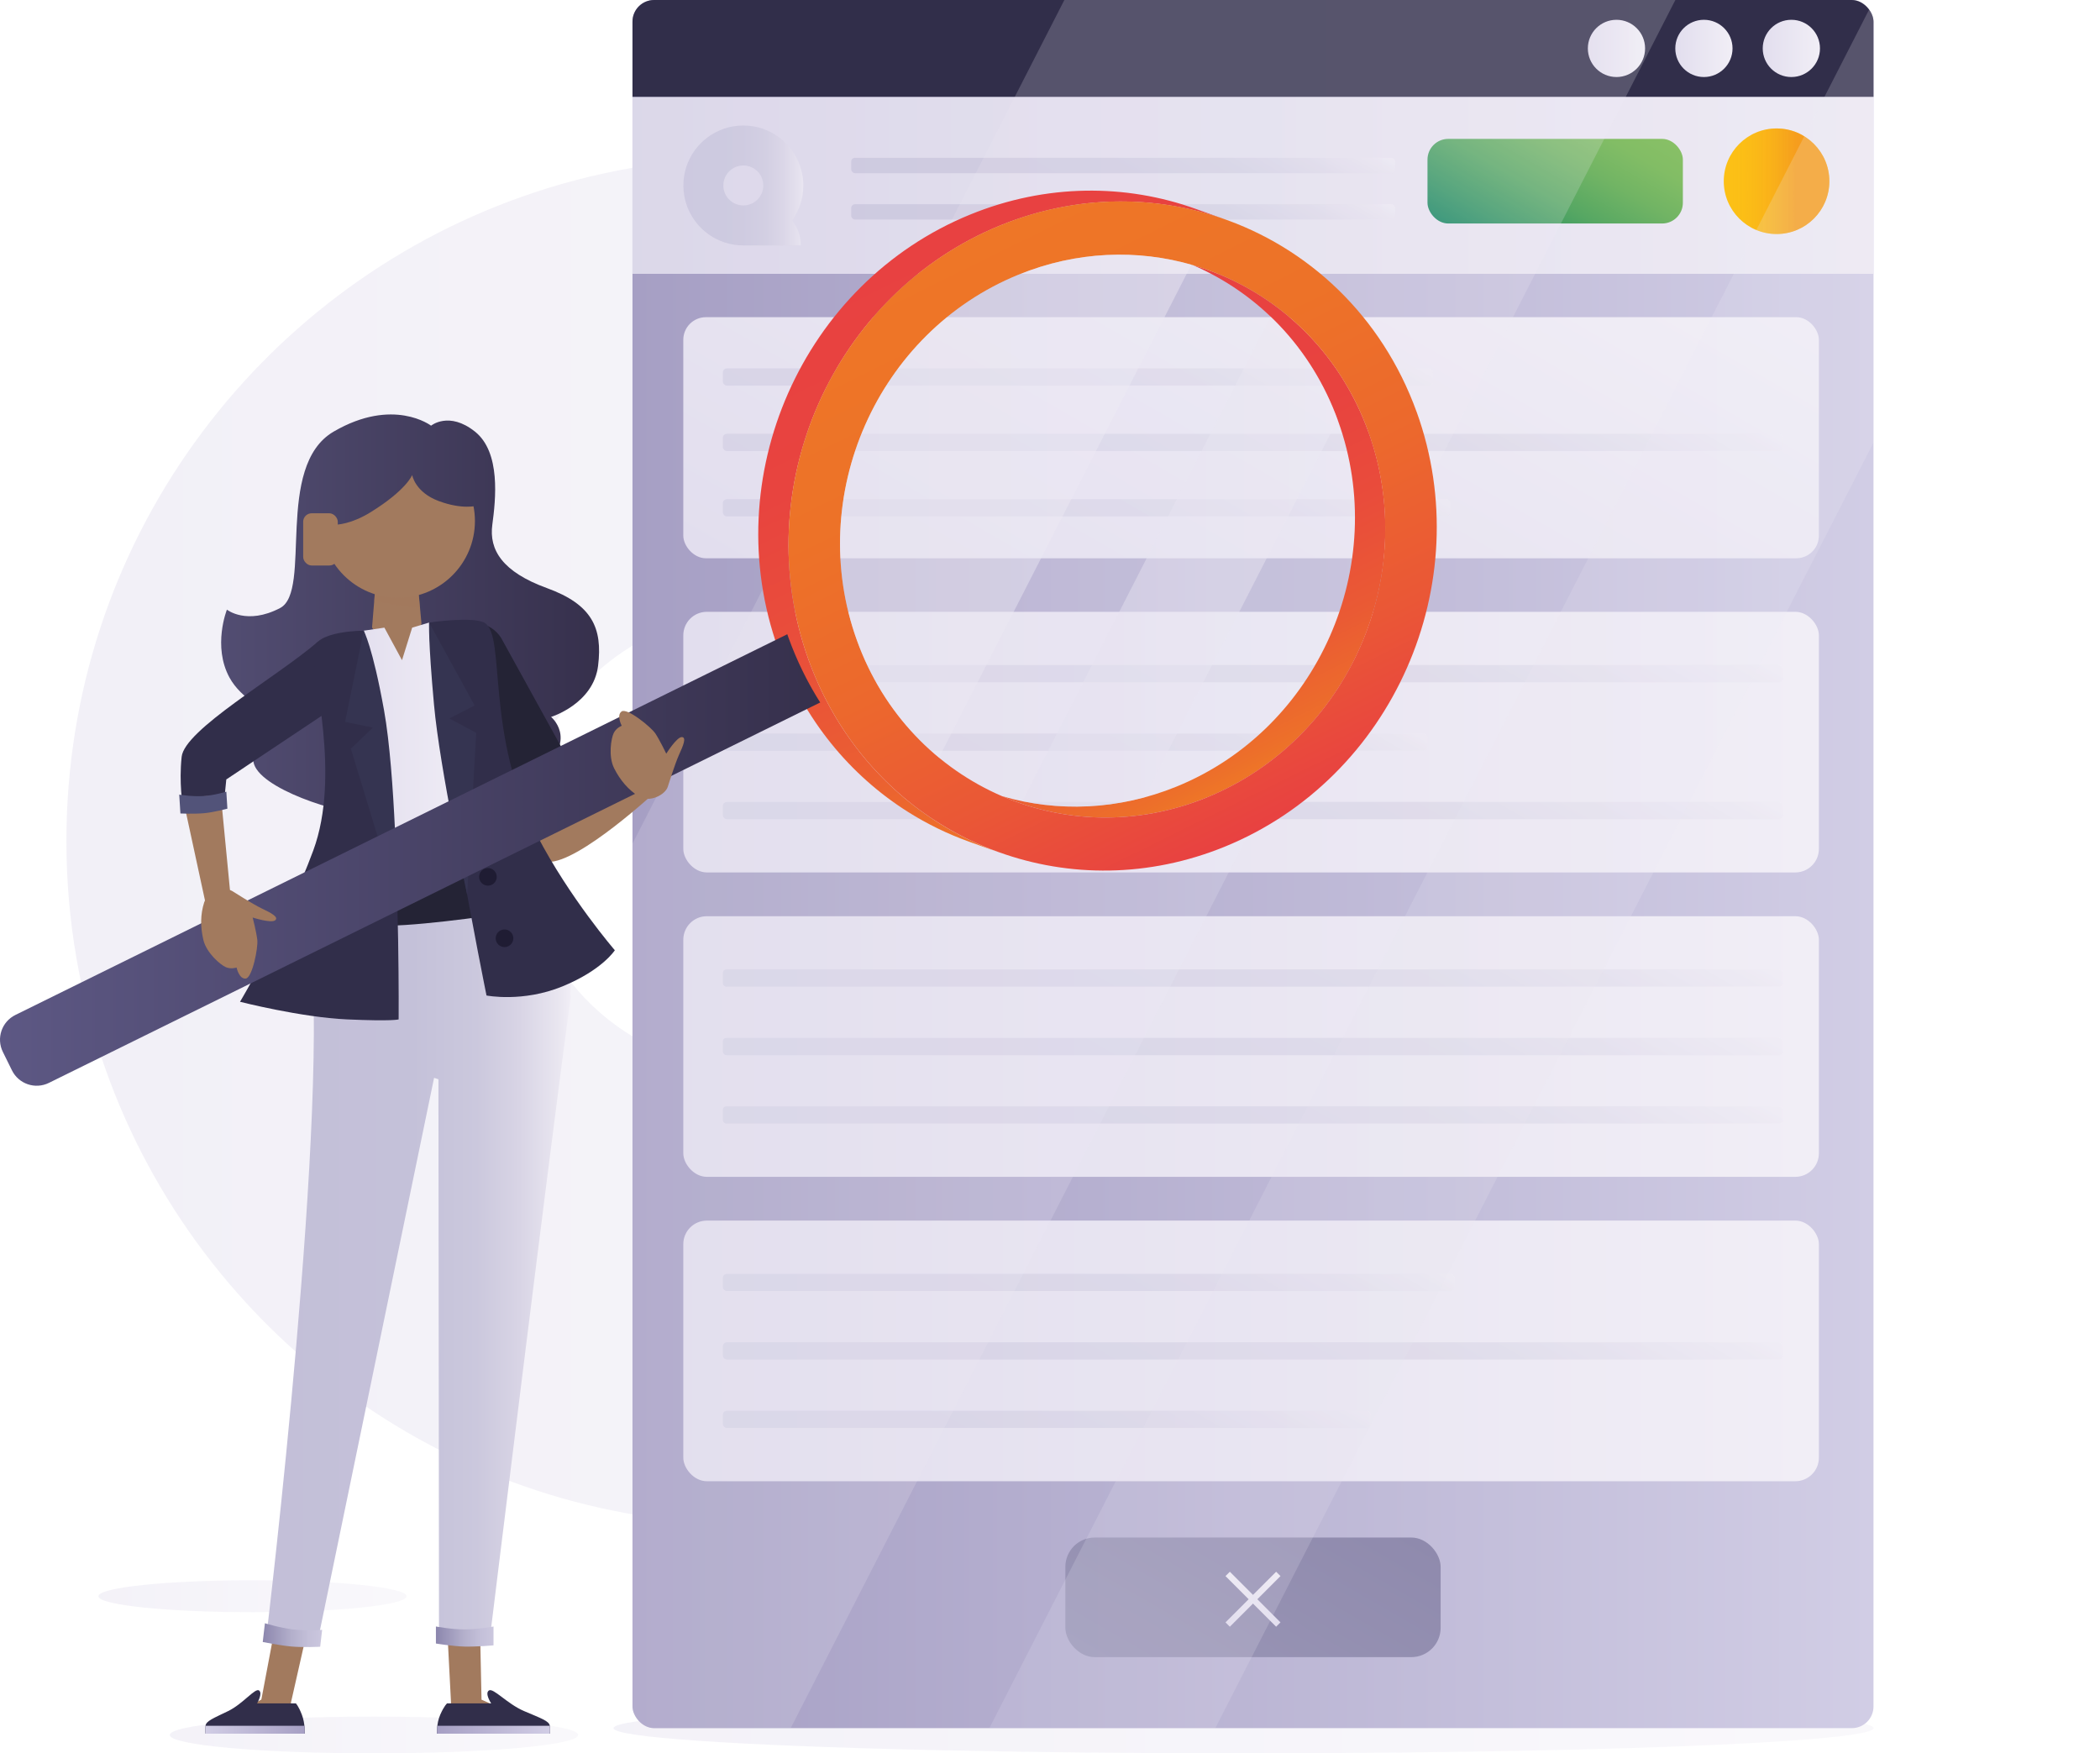 <?xml version="1.0" encoding="UTF-8"?> <svg xmlns="http://www.w3.org/2000/svg" xmlns:xlink="http://www.w3.org/1999/xlink" viewBox="0 0 1543.74 1288.97"><defs><style> .cls-1, .cls-2, .cls-3 { fill: none; } .cls-4, .cls-5 { fill: #a27a5e; } .cls-5, .cls-6, .cls-7, .cls-8, .cls-9, .cls-10, .cls-11, .cls-12, .cls-13, .cls-14, .cls-15, .cls-16, .cls-17, .cls-18, .cls-19, .cls-20, .cls-21 { mix-blend-mode: multiply; } .cls-5, .cls-22, .cls-23, .cls-24 { opacity: .4; } .cls-25 { fill: #1f1c33; } .cls-6, .cls-7, .cls-8, .cls-9, .cls-10, .cls-11, .cls-12, .cls-13, .cls-14, .cls-15, .cls-16, .cls-17, .cls-18, .cls-19, .cls-20, .cls-21 { opacity: .6; } .cls-26 { fill: url(#linear-gradient-8); } .cls-27 { fill: url(#linear-gradient-7); } .cls-28 { fill: url(#linear-gradient-6); } .cls-29 { fill: url(#linear-gradient-4); } .cls-30 { fill: #353451; } .cls-31, .cls-32 { isolation: isolate; } .cls-33 { clip-path: url(#clippath-1); } .cls-34 { clip-path: url(#clippath-3); } .cls-35 { clip-path: url(#clippath-4); } .cls-36 { clip-path: url(#clippath-2); } .cls-37 { clip-path: url(#clippath-6); } .cls-38 { clip-path: url(#clippath-5); } .cls-39 { fill: url(#linear-gradient-2); } .cls-39, .cls-40, .cls-41 { opacity: .45; } .cls-22 { fill: url(#linear-gradient-3); } .cls-23 { fill: url(#linear-gradient); } .cls-42 { fill: url(#linear-gradient-5); opacity: .9; } .cls-43 { fill: #312e4a; } .cls-7 { fill: url(#linear-gradient-9); } .cls-44 { fill: #525379; } .cls-45 { fill: url(#linear-gradient-32); } .cls-45, .cls-46 { opacity: .2; } .cls-46 { fill: url(#linear-gradient-33); } .cls-24 { fill: url(#linear-gradient-35); } .cls-47 { fill: url(#linear-gradient-43); } .cls-48 { fill: url(#linear-gradient-40); } .cls-49 { fill: url(#linear-gradient-41); } .cls-50 { fill: url(#linear-gradient-42); } .cls-51 { fill: url(#linear-gradient-49); } .cls-52 { fill: url(#linear-gradient-48); } .cls-53 { fill: url(#linear-gradient-45); } .cls-54 { fill: url(#linear-gradient-47); } .cls-55 { fill: url(#linear-gradient-44); } .cls-56 { fill: url(#linear-gradient-46); } .cls-57 { fill: url(#linear-gradient-11); } .cls-58 { fill: url(#linear-gradient-14); } .cls-59 { fill: url(#linear-gradient-22); } .cls-60 { fill: url(#linear-gradient-18); } .cls-61 { fill: url(#linear-gradient-34); } .cls-62 { fill: url(#linear-gradient-36); } .cls-63 { fill: url(#linear-gradient-38); } .cls-64 { fill: url(#linear-gradient-26); } .cls-65 { fill: url(#linear-gradient-37); } .cls-66 { fill: url(#linear-gradient-39); } .cls-67 { fill: url(#linear-gradient-57); } .cls-68 { fill: url(#linear-gradient-58); } .cls-69 { fill: url(#linear-gradient-59); } .cls-70 { fill: url(#linear-gradient-53); } .cls-71 { fill: url(#linear-gradient-54); } .cls-72 { fill: url(#linear-gradient-55); } .cls-73 { fill: url(#linear-gradient-56); } .cls-74 { fill: url(#linear-gradient-50); } .cls-75 { fill: url(#linear-gradient-51); } .cls-76 { fill: url(#linear-gradient-52); } .cls-77 { fill: url(#linear-gradient-67); } .cls-78 { fill: url(#linear-gradient-68); } .cls-79 { fill: url(#linear-gradient-69); } .cls-80 { fill: url(#linear-gradient-63); } .cls-81 { fill: url(#linear-gradient-64); } .cls-82 { fill: url(#linear-gradient-65); } .cls-83 { fill: url(#linear-gradient-66); } .cls-84 { fill: url(#linear-gradient-60); } .cls-85 { fill: url(#linear-gradient-61); } .cls-86 { fill: url(#linear-gradient-62); } .cls-87 { fill: url(#linear-gradient-79); } .cls-88 { fill: url(#linear-gradient-78); } .cls-89 { fill: url(#linear-gradient-75); } .cls-90 { fill: url(#linear-gradient-72); } .cls-91 { fill: url(#linear-gradient-77); } .cls-92 { fill: url(#linear-gradient-74); } .cls-93 { fill: url(#linear-gradient-76); } .cls-94 { fill: url(#linear-gradient-71); } .cls-95 { fill: url(#linear-gradient-73); } .cls-96 { fill: url(#linear-gradient-70); } .cls-97 { fill: url(#linear-gradient-87); } .cls-98 { fill: url(#linear-gradient-88); } .cls-99 { fill: url(#linear-gradient-89); } .cls-100 { fill: url(#linear-gradient-85); } .cls-101 { fill: url(#linear-gradient-83); } .cls-102 { fill: url(#linear-gradient-82); } .cls-103 { fill: url(#linear-gradient-84); } .cls-104 { fill: url(#linear-gradient-86); } .cls-105 { fill: url(#linear-gradient-81); } .cls-106 { fill: url(#linear-gradient-80); } .cls-107 { fill: url(#linear-gradient-99); } .cls-108 { fill: url(#linear-gradient-96); } .cls-109 { fill: url(#linear-gradient-97); } .cls-110 { fill: url(#linear-gradient-98); } .cls-111 { fill: url(#linear-gradient-92); } .cls-112 { fill: url(#linear-gradient-93); } .cls-113 { fill: url(#linear-gradient-94); } .cls-114 { fill: url(#linear-gradient-91); } .cls-115 { fill: url(#linear-gradient-95); } .cls-116 { fill: url(#linear-gradient-90); } .cls-40 { fill: url(#linear-gradient-164); } .cls-41 { fill: url(#linear-gradient-165); } .cls-117 { fill: #242335; } .cls-118 { fill: url(#New_Gradient_Swatch_6); } .cls-32 { fill: url(#linear-gradient-13); opacity: .6; } .cls-119 { fill: url(#linear-gradient-159); } .cls-120 { fill: url(#linear-gradient-160); } .cls-121 { fill: url(#linear-gradient-163); } .cls-122 { fill: url(#linear-gradient-161); } .cls-123 { fill: url(#linear-gradient-158); } .cls-124 { fill: url(#linear-gradient-155); } .cls-125 { fill: url(#linear-gradient-162); } .cls-126 { fill: url(#linear-gradient-145); } .cls-127 { fill: url(#linear-gradient-144); } .cls-128 { fill: url(#linear-gradient-148); } .cls-129 { fill: url(#linear-gradient-150); } .cls-130 { fill: url(#linear-gradient-156); } .cls-131 { fill: url(#linear-gradient-152); } .cls-132 { fill: url(#linear-gradient-154); } .cls-133 { fill: url(#linear-gradient-153); } .cls-134 { fill: url(#linear-gradient-151); } .cls-135 { fill: url(#linear-gradient-157); } .cls-136 { fill: url(#linear-gradient-149); } .cls-137 { fill: url(#linear-gradient-166); } .cls-138 { fill: url(#linear-gradient-141); } .cls-139 { fill: url(#linear-gradient-140); } .cls-140 { fill: url(#linear-gradient-147); } .cls-141 { fill: url(#linear-gradient-146); } .cls-142 { fill: url(#linear-gradient-143); } .cls-143 { fill: url(#linear-gradient-142); } .cls-144 { fill: url(#linear-gradient-107); } .cls-145 { fill: url(#linear-gradient-108); } .cls-146 { fill: url(#linear-gradient-109); } .cls-147 { fill: url(#linear-gradient-105); } .cls-148 { fill: url(#linear-gradient-106); } .cls-149 { fill: url(#linear-gradient-104); } .cls-150 { fill: url(#linear-gradient-103); } .cls-151 { fill: url(#linear-gradient-102); } .cls-152 { fill: url(#linear-gradient-101); } .cls-153 { fill: url(#linear-gradient-100); } .cls-154 { fill: url(#linear-gradient-124); } .cls-155 { fill: url(#linear-gradient-125); } .cls-156 { fill: url(#linear-gradient-123); } .cls-157 { fill: url(#linear-gradient-129); } .cls-158 { fill: url(#linear-gradient-122); } .cls-159 { fill: url(#linear-gradient-126); } .cls-160 { fill: url(#linear-gradient-121); } .cls-161 { fill: url(#linear-gradient-120); } .cls-162 { fill: url(#linear-gradient-116); } .cls-163 { fill: url(#linear-gradient-117); } .cls-164 { fill: url(#linear-gradient-115); } .cls-165 { fill: url(#linear-gradient-110); } .cls-166 { fill: url(#linear-gradient-114); } .cls-167 { fill: url(#linear-gradient-113); } .cls-168 { fill: url(#linear-gradient-118); } .cls-169 { fill: url(#linear-gradient-112); } .cls-170 { fill: url(#linear-gradient-111); } .cls-171 { fill: url(#linear-gradient-133); } .cls-172 { fill: url(#linear-gradient-139); } .cls-173 { fill: url(#linear-gradient-138); } .cls-174 { fill: url(#linear-gradient-136); } .cls-175 { fill: url(#linear-gradient-135); } .cls-176 { fill: url(#linear-gradient-134); } .cls-177 { fill: url(#linear-gradient-137); } .cls-178 { fill: url(#linear-gradient-132); } .cls-179 { fill: url(#linear-gradient-131); } .cls-180 { fill: url(#linear-gradient-130); } .cls-181 { fill: url(#linear-gradient-128); } .cls-182 { fill: url(#linear-gradient-127); } .cls-183 { fill: url(#linear-gradient-119); } .cls-8 { fill: url(#linear-gradient-10); } .cls-9 { fill: url(#linear-gradient-12); } .cls-10 { fill: url(#linear-gradient-29); } .cls-11 { fill: url(#linear-gradient-27); } .cls-12 { fill: url(#linear-gradient-24); } .cls-13 { fill: url(#linear-gradient-17); } .cls-14 { fill: url(#linear-gradient-28); } .cls-15 { fill: url(#linear-gradient-25); } .cls-16 { fill: url(#linear-gradient-16); } .cls-17 { fill: url(#linear-gradient-15); } .cls-18 { fill: url(#linear-gradient-21); } .cls-19 { fill: url(#linear-gradient-19); } .cls-20 { fill: url(#linear-gradient-23); } .cls-21 { fill: url(#linear-gradient-20); } .cls-184 { fill: #fcc016; } .cls-185 { clip-path: url(#clippath); } .cls-2 { stroke: url(#linear-gradient-30); } .cls-2, .cls-3 { stroke-miterlimit: 10; stroke-width: 4.52px; } .cls-3 { stroke: url(#linear-gradient-31); } </style><linearGradient id="linear-gradient" x1="72.37" y1="1173.47" x2="298.88" y2="1173.47" gradientUnits="userSpaceOnUse"><stop offset="0" stop-color="#e2deee"></stop><stop offset="1" stop-color="#f1eef6"></stop></linearGradient><linearGradient id="linear-gradient-2" x1="48.82" y1="562.43" x2="1076.39" y2="562.43" xlink:href="#linear-gradient"></linearGradient><linearGradient id="linear-gradient-3" x1="450.98" y1="1270.44" x2="1377.33" y2="1270.44" xlink:href="#linear-gradient"></linearGradient><clipPath id="clippath"><rect class="cls-1" x="464.95" width="912.28" height="1270.44" rx="15.92" ry="15.92"></rect></clipPath><linearGradient id="linear-gradient-4" x1="464.95" y1="635.22" x2="1377.24" y2="635.22" gradientUnits="userSpaceOnUse"><stop offset="0" stop-color="#a69fc4"></stop><stop offset="1" stop-color="#d1cde5"></stop></linearGradient><linearGradient id="linear-gradient-5" x1="464.95" y1="136.25" x2="1377.24" y2="136.25" xlink:href="#linear-gradient"></linearGradient><linearGradient id="linear-gradient-6" x1="1295.81" y1="35.59" x2="1337.89" y2="35.59" xlink:href="#linear-gradient"></linearGradient><linearGradient id="linear-gradient-7" x1="1231.53" y1="35.59" x2="1273.61" y2="35.59" xlink:href="#linear-gradient"></linearGradient><linearGradient id="linear-gradient-8" x1="1167.26" y1="35.59" x2="1209.33" y2="35.59" xlink:href="#linear-gradient"></linearGradient><linearGradient id="linear-gradient-9" x1="773.72" y1="211.57" x2="877.55" y2="31.74" gradientUnits="userSpaceOnUse"><stop offset="0" stop-color="#c3bfd8"></stop><stop offset=".48" stop-color="#c4c1d9"></stop><stop offset=".69" stop-color="#cbc8dd"></stop><stop offset=".83" stop-color="#d8d4e5"></stop><stop offset=".96" stop-color="#e9e6f0"></stop><stop offset="1" stop-color="#f1eef6"></stop></linearGradient><linearGradient id="linear-gradient-10" x1="773.72" y1="245.68" x2="877.55" y2="65.85" xlink:href="#linear-gradient-9"></linearGradient><linearGradient id="linear-gradient-11" x1="1109.09" y1="192.35" x2="1177.39" y2="74.06" gradientUnits="userSpaceOnUse"><stop offset="0" stop-color="#148560"></stop><stop offset=".17" stop-color="#319461"></stop><stop offset=".41" stop-color="#56a763"></stop><stop offset=".64" stop-color="#71b464"></stop><stop offset=".84" stop-color="#82bd65"></stop><stop offset="1" stop-color="#88c066"></stop></linearGradient><linearGradient id="linear-gradient-12" x1="502.35" y1="136.34" x2="590.51" y2="136.34" xlink:href="#linear-gradient-9"></linearGradient><linearGradient id="linear-gradient-13" x1="1267.16" y1="133.24" x2="1344.77" y2="133.24" gradientUnits="userSpaceOnUse"><stop offset=".08" stop-color="#f18623" stop-opacity="0"></stop><stop offset=".14" stop-color="#f18623" stop-opacity=".02"></stop><stop offset=".22" stop-color="#f18623" stop-opacity=".08"></stop><stop offset=".3" stop-color="#f18623" stop-opacity=".19"></stop><stop offset=".39" stop-color="#f18623" stop-opacity=".33"></stop><stop offset=".49" stop-color="#f18623" stop-opacity=".51"></stop><stop offset=".59" stop-color="#f18623" stop-opacity=".74"></stop><stop offset=".69" stop-color="#f18623"></stop><stop offset=".7" stop-color="#f18623"></stop></linearGradient><linearGradient id="linear-gradient-14" x1="502.3" y1="545.57" x2="1337.08" y2="545.57" xlink:href="#linear-gradient"></linearGradient><linearGradient id="linear-gradient-15" x1="821.41" y1="667.78" x2="1020.64" y2="322.71" xlink:href="#linear-gradient-9"></linearGradient><linearGradient id="linear-gradient-16" x1="723.41" y1="661.52" x2="857.3" y2="429.61" xlink:href="#linear-gradient-9"></linearGradient><linearGradient id="linear-gradient-17" x1="821.41" y1="768.43" x2="1020.64" y2="423.35" xlink:href="#linear-gradient-9"></linearGradient><linearGradient id="linear-gradient-18" x1="502.3" y1="769.35" x2="1337.08" y2="769.35" xlink:href="#linear-gradient"></linearGradient><linearGradient id="linear-gradient-19" x1="821.34" y1="891.69" x2="1020.72" y2="546.35" xlink:href="#linear-gradient-9"></linearGradient><linearGradient id="linear-gradient-20" x1="821.34" y1="942.02" x2="1020.72" y2="596.67" xlink:href="#linear-gradient-9"></linearGradient><linearGradient id="linear-gradient-21" x1="821.34" y1="992.34" x2="1020.72" y2="647" xlink:href="#linear-gradient-9"></linearGradient><linearGradient id="linear-gradient-22" x1="502.3" y1="993.12" x2="1337.08" y2="993.12" xlink:href="#linear-gradient"></linearGradient><linearGradient id="linear-gradient-23" x1="730.9" y1="1063.08" x2="869.79" y2="822.51" xlink:href="#linear-gradient-9"></linearGradient><linearGradient id="linear-gradient-24" x1="821.41" y1="1165.66" x2="1020.64" y2="820.58" xlink:href="#linear-gradient-9"></linearGradient><linearGradient id="linear-gradient-25" x1="707.85" y1="1150.42" x2="831.37" y2="936.47" xlink:href="#linear-gradient-9"></linearGradient><linearGradient id="linear-gradient-26" x1="780.01" y1="563.73" x2="1059.37" y2="79.86" xlink:href="#linear-gradient"></linearGradient><linearGradient id="linear-gradient-27" x1="724.85" y1="393.94" x2="859.71" y2="160.36" xlink:href="#linear-gradient-9"></linearGradient><linearGradient id="linear-gradient-28" x1="821.41" y1="497.77" x2="1020.64" y2="152.69" xlink:href="#linear-gradient-9"></linearGradient><linearGradient id="linear-gradient-29" x1="729.76" y1="492.93" x2="867.9" y2="253.68" xlink:href="#linear-gradient-9"></linearGradient><linearGradient id="New_Gradient_Swatch_6" data-name="New Gradient Swatch 6" x1="871.52" y1="1260.14" x2="970.67" y2="1088.4" gradientUnits="userSpaceOnUse"><stop offset="0" stop-color="#9a96b6"></stop><stop offset="1" stop-color="#8f8aad"></stop></linearGradient><linearGradient id="linear-gradient-30" x1="900.89" y1="1175.67" x2="941.3" y2="1175.67" xlink:href="#linear-gradient"></linearGradient><linearGradient id="linear-gradient-31" x1="798.7" y1="1175.67" x2="839.12" y2="1175.67" gradientTransform="translate(1740) rotate(-180) scale(1 -1)" xlink:href="#linear-gradient"></linearGradient><clipPath id="clippath-1"><polygon class="cls-1" points="464.95 0 464.95 71.18 464.95 201.31 464.95 1270.44 1377.24 1270.44 1377.24 201.31 1377.24 71.18 1377.24 0 464.95 0"></polygon></clipPath><linearGradient id="linear-gradient-32" x1="130.01" y1="637.25" x2="1231.58" y2="637.25" xlink:href="#linear-gradient"></linearGradient><linearGradient id="linear-gradient-33" x1="725.21" y1="637.25" x2="1543.74" y2="637.25" xlink:href="#linear-gradient"></linearGradient><linearGradient id="linear-gradient-34" x1="162.57" y1="451.74" x2="440.38" y2="451.74" gradientUnits="userSpaceOnUse"><stop offset="0" stop-color="#524d72"></stop><stop offset="1" stop-color="#36304c"></stop></linearGradient><clipPath id="clippath-2"><polygon class="cls-1" points="276.14 429.01 273.5 461.34 290.26 486.18 299.47 486.18 309.83 458.44 307.07 428.57 276.14 429.01"></polygon></clipPath><clipPath id="clippath-3"><path class="cls-1" d="M229.68,383.03s16.42,9.8,42.76-6.48c26.34-16.28,30.56-27.32,30.56-27.32,0,0,2.09,12.7,19.7,19.18,17.61,6.48,27.91,3.32,27.91,3.32l5.32,32.56-17.44,34.22-69.6,7.31-39.2-40.7v-22.09Z"></path></clipPath><linearGradient id="linear-gradient-35" x1="124.83" y1="1275.47" x2="424.99" y2="1275.47" xlink:href="#linear-gradient"></linearGradient><linearGradient id="linear-gradient-36" x1="253.67" y1="562.43" x2="355.81" y2="562.43" xlink:href="#linear-gradient"></linearGradient><clipPath id="clippath-4"><path class="cls-1" d="M404.14,1274.51h-82.82s-.61-7.29,2.31-13.96c2.93-6.67,5.02-8.31,5.02-8.31h32.41s-4.89-7.31-1.67-9.48c3.22-2.16,13.39,9.81,25.86,15.13,12.47,5.32,18.51,7.31,18.9,10.81.39,3.49,0,5.82,0,5.82Z"></path></clipPath><linearGradient id="linear-gradient-37" x1="234.78" y1="1271.6" x2="317.82" y2="1271.6" gradientTransform="translate(86.49)" xlink:href="#linear-gradient-4"></linearGradient><linearGradient id="linear-gradient-38" x1="196.04" y1="925.62" x2="419.82" y2="925.62" xlink:href="#linear-gradient-9"></linearGradient><linearGradient id="linear-gradient-39" x1="193.15" y1="1202.08" x2="236.81" y2="1202.08" gradientUnits="userSpaceOnUse"><stop offset="0" stop-color="#8b85ac"></stop><stop offset=".14" stop-color="#9792b6"></stop><stop offset=".48" stop-color="#b3afcb"></stop><stop offset=".78" stop-color="#c4c0d9"></stop><stop offset="1" stop-color="#cbc7de"></stop></linearGradient><linearGradient id="linear-gradient-40" x1="320.44" y1="1203.1" x2="362.79" y2="1203.1" xlink:href="#linear-gradient-39"></linearGradient><clipPath id="clippath-5"><path class="cls-1" d="M151.11,1274.51h72.83s.54-7.29-2.04-13.96c-2.58-6.67-4.41-8.31-4.41-8.31h-28.5s4.3-7.31,1.47-9.48c-2.83-2.16-11.78,9.81-22.74,15.13-10.96,5.32-16.28,7.31-16.62,10.81s0,5.82,0,5.82Z"></path></clipPath><linearGradient id="linear-gradient-41" x1="2756.26" y1="1271.6" x2="2829.29" y2="1271.6" gradientTransform="translate(-2605.31 2543.2) scale(1 -1)" xlink:href="#linear-gradient-4"></linearGradient><linearGradient id="linear-gradient-42" x1="-3256.77" y1="4279.63" x2="-3254.26" y2="4279.63" gradientTransform="translate(5924.17 1595.55) rotate(63.75)" gradientUnits="userSpaceOnUse"><stop offset="0" stop-color="#ee7627"></stop><stop offset=".3" stop-color="#ed7228"></stop><stop offset=".56" stop-color="#ec682d"></stop><stop offset=".79" stop-color="#ea5736"></stop><stop offset="1" stop-color="#e84141"></stop></linearGradient><linearGradient id="linear-gradient-43" x1="-3262.67" y1="4281.39" x2="-3260.16" y2="4281.39" xlink:href="#linear-gradient-42"></linearGradient><linearGradient id="linear-gradient-44" x1="-3250.93" y1="4277.72" x2="-3248.44" y2="4277.72" xlink:href="#linear-gradient-42"></linearGradient><linearGradient id="linear-gradient-45" x1="-3239.37" y1="4273.44" x2="-3237.05" y2="4273.44" xlink:href="#linear-gradient-42"></linearGradient><linearGradient id="linear-gradient-46" x1="-3233.58" y1="4271.06" x2="-3231.47" y2="4271.06" xlink:href="#linear-gradient-42"></linearGradient><linearGradient id="linear-gradient-47" x1="-3134.5" y1="4081.78" x2="-3134.25" y2="4081.78" xlink:href="#linear-gradient-42"></linearGradient><linearGradient id="linear-gradient-48" x1="-3274.63" y1="4284.48" x2="-3272.35" y2="4284.48" xlink:href="#linear-gradient-42"></linearGradient><linearGradient id="linear-gradient-49" x1="-3320.94" y1="4290.24" x2="-3318.17" y2="4290.24" xlink:href="#linear-gradient-42"></linearGradient><linearGradient id="linear-gradient-50" x1="-3314.53" y1="4289.98" x2="-3311.79" y2="4289.98" xlink:href="#linear-gradient-42"></linearGradient><linearGradient id="linear-gradient-51" x1="-3280.69" y1="4285.83" x2="-3278.96" y2="4285.83" xlink:href="#linear-gradient-42"></linearGradient><linearGradient id="linear-gradient-52" x1="-3227.5" y1="4268.46" x2="-3225.98" y2="4268.46" xlink:href="#linear-gradient-42"></linearGradient><linearGradient id="linear-gradient-53" x1="-3308.13" y1="4289.56" x2="-3305.46" y2="4289.56" xlink:href="#linear-gradient-42"></linearGradient><linearGradient id="linear-gradient-54" x1="-3288" y1="4287.21" x2="-3286.8" y2="4287.21" xlink:href="#linear-gradient-42"></linearGradient><linearGradient id="linear-gradient-55" x1="-3295.2" y1="4288.2" x2="-3292.96" y2="4288.2" xlink:href="#linear-gradient-42"></linearGradient><linearGradient id="linear-gradient-56" x1="-3301.72" y1="4288.97" x2="-3299.19" y2="4288.97" xlink:href="#linear-gradient-42"></linearGradient><linearGradient id="linear-gradient-57" x1="-3215.22" y1="4262.16" x2="-3213.31" y2="4262.16" xlink:href="#linear-gradient-42"></linearGradient><linearGradient id="linear-gradient-58" x1="-3175.14" y1="4234.64" x2="-3173.63" y2="4234.64" xlink:href="#linear-gradient-42"></linearGradient><linearGradient id="linear-gradient-59" x1="-3169.16" y1="4229.96" x2="-3169.01" y2="4229.96" xlink:href="#linear-gradient-42"></linearGradient><linearGradient id="linear-gradient-60" x1="-3180.03" y1="4238.6" x2="-3178.2" y2="4238.6" xlink:href="#linear-gradient-42"></linearGradient><linearGradient id="linear-gradient-61" x1="-3327.37" y1="4290.32" x2="-3324.62" y2="4290.32" xlink:href="#linear-gradient-42"></linearGradient><linearGradient id="linear-gradient-62" x1="-3184.86" y1="4242.36" x2="-3182.88" y2="4242.36" xlink:href="#linear-gradient-42"></linearGradient><linearGradient id="linear-gradient-63" x1="-3133.88" y1="4076.69" x2="-3133.71" y2="4076.69" xlink:href="#linear-gradient-42"></linearGradient><linearGradient id="linear-gradient-64" x1="-3515.32" y1="3875.88" x2="-3511.54" y2="3875.88" xlink:href="#linear-gradient-42"></linearGradient><linearGradient id="linear-gradient-65" x1="-3189.74" y1="4245.97" x2="-3187.65" y2="4245.97" xlink:href="#linear-gradient-42"></linearGradient><linearGradient id="linear-gradient-66" x1="-3220.56" y1="4265.18" x2="-3219.46" y2="4265.18" xlink:href="#linear-gradient-42"></linearGradient><linearGradient id="linear-gradient-67" x1="-3209.96" y1="4259.15" x2="-3207.86" y2="4259.15" xlink:href="#linear-gradient-42"></linearGradient><linearGradient id="linear-gradient-68" x1="-3333.84" y1="4290.23" x2="-3331.15" y2="4290.23" xlink:href="#linear-gradient-42"></linearGradient><linearGradient id="linear-gradient-69" x1="-3204.78" y1="4256.04" x2="-3202.62" y2="4256.04" xlink:href="#linear-gradient-42"></linearGradient><linearGradient id="linear-gradient-70" x1="-3194.67" y1="4249.45" x2="-3192.54" y2="4249.45" xlink:href="#linear-gradient-42"></linearGradient><linearGradient id="linear-gradient-71" x1="-3199.69" y1="4252.81" x2="-3197.52" y2="4252.81" xlink:href="#linear-gradient-42"></linearGradient><linearGradient id="linear-gradient-72" x1="-3245.14" y1="4275.66" x2="-3242.71" y2="4275.66" xlink:href="#linear-gradient-42"></linearGradient><linearGradient id="linear-gradient-73" x1="-3548.97" y1="3922.07" x2="-3547" y2="3922.07" xlink:href="#linear-gradient-42"></linearGradient><linearGradient id="linear-gradient-74" x1="-3546.24" y1="3916.66" x2="-3543.4" y2="3916.66" xlink:href="#linear-gradient-42"></linearGradient><linearGradient id="linear-gradient-75" x1="-3542.8" y1="3911.53" x2="-3540.44" y2="3911.53" xlink:href="#linear-gradient-42"></linearGradient><linearGradient id="linear-gradient-76" x1="-3556.51" y1="3937.2" x2="-3555.13" y2="3937.2" xlink:href="#linear-gradient-42"></linearGradient><linearGradient id="linear-gradient-77" x1="-3551.59" y1="3927.15" x2="-3549.96" y2="3927.15" xlink:href="#linear-gradient-42"></linearGradient><linearGradient id="linear-gradient-78" x1="-3539.35" y1="3906.59" x2="-3537.39" y2="3906.59" xlink:href="#linear-gradient-42"></linearGradient><linearGradient id="linear-gradient-79" x1="-3554.11" y1="3932.16" x2="-3552.63" y2="3932.16" xlink:href="#linear-gradient-42"></linearGradient><linearGradient id="linear-gradient-80" x1="-3526.11" y1="3888.89" x2="-3524.06" y2="3888.89" xlink:href="#linear-gradient-42"></linearGradient><linearGradient id="linear-gradient-81" x1="-3522.6" y1="3884.68" x2="-3520.41" y2="3884.68" xlink:href="#linear-gradient-42"></linearGradient><linearGradient id="linear-gradient-82" x1="-3519" y1="3880.48" x2="-3516.51" y2="3880.48" xlink:href="#linear-gradient-42"></linearGradient><linearGradient id="linear-gradient-83" x1="-3532.86" y1="3897.53" x2="-3530.95" y2="3897.53" xlink:href="#linear-gradient-42"></linearGradient><linearGradient id="linear-gradient-84" x1="-3558.81" y1="3942.3" x2="-3557.5" y2="3942.3" xlink:href="#linear-gradient-42"></linearGradient><linearGradient id="linear-gradient-85" x1="-3536.12" y1="3901.98" x2="-3534.22" y2="3901.98" xlink:href="#linear-gradient-42"></linearGradient><linearGradient id="linear-gradient-86" x1="-3529.53" y1="3893.17" x2="-3527.57" y2="3893.17" xlink:href="#linear-gradient-42"></linearGradient><linearGradient id="linear-gradient-87" x1="-3576.86" y1="4011.03" x2="-3576.43" y2="4011.03" xlink:href="#linear-gradient-42"></linearGradient><linearGradient id="linear-gradient-88" x1="-3573.2" y1="3987.64" x2="-3572.49" y2="3987.64" xlink:href="#linear-gradient-42"></linearGradient><linearGradient id="linear-gradient-89" x1="-3575.29" y1="3999.13" x2="-3574.74" y2="3999.13" xlink:href="#linear-gradient-42"></linearGradient><linearGradient id="linear-gradient-90" x1="-3574.31" y1="3993.36" x2="-3573.68" y2="3993.36" xlink:href="#linear-gradient-42"></linearGradient><linearGradient id="linear-gradient-91" x1="-3576.13" y1="4005" x2="-3575.65" y2="4005" xlink:href="#linear-gradient-42"></linearGradient><linearGradient id="linear-gradient-92" x1="-3346.86" y1="4289.52" x2="-3344.71" y2="4289.52" xlink:href="#linear-gradient-42"></linearGradient><linearGradient id="linear-gradient-93" x1="-3577.57" y1="4017.89" x2="-3577.07" y2="4017.89" xlink:href="#linear-gradient-42"></linearGradient><linearGradient id="linear-gradient-94" x1="-3561.01" y1="3947.49" x2="-3559.74" y2="3947.49" xlink:href="#linear-gradient-42"></linearGradient><linearGradient id="linear-gradient-95" x1="-3340.34" y1="4289.97" x2="-3337.78" y2="4289.97" xlink:href="#linear-gradient-42"></linearGradient><linearGradient id="linear-gradient-96" x1="-3567.48" y1="3964.41" x2="-3565.74" y2="3964.41" xlink:href="#linear-gradient-42"></linearGradient><linearGradient id="linear-gradient-97" x1="-3565.2" y1="3958.3" x2="-3563.86" y2="3958.3" xlink:href="#linear-gradient-42"></linearGradient><linearGradient id="linear-gradient-98" x1="-3563.11" y1="3952.78" x2="-3561.86" y2="3952.78" xlink:href="#linear-gradient-42"></linearGradient><linearGradient id="linear-gradient-99" x1="-3570.6" y1="3976.28" x2="-3569.64" y2="3976.28" xlink:href="#linear-gradient-42"></linearGradient><linearGradient id="linear-gradient-100" x1="-3569.1" y1="3970.35" x2="-3567.8" y2="3970.35" xlink:href="#linear-gradient-42"></linearGradient><linearGradient id="linear-gradient-101" x1="-3571.96" y1="3981.96" x2="-3571.15" y2="3981.96" xlink:href="#linear-gradient-42"></linearGradient><linearGradient id="linear-gradient-102" x1="-3268.62" y1="4283.01" x2="-3266.17" y2="4283.01" xlink:href="#linear-gradient-42"></linearGradient><linearGradient id="linear-gradient-103" x1="-3417.73" y1="3857.53" x2="-3414.92" y2="3857.53" xlink:href="#linear-gradient-42"></linearGradient><linearGradient id="linear-gradient-104" x1="-3427.7" y1="3861.6" x2="-3424.36" y2="3861.6" xlink:href="#linear-gradient-42"></linearGradient><linearGradient id="linear-gradient-105" x1="-3412.87" y1="3855.73" x2="-3410.1" y2="3855.73" xlink:href="#linear-gradient-42"></linearGradient><linearGradient id="linear-gradient-106" x1="-3422.59" y1="3859.47" x2="-3419.67" y2="3859.47" xlink:href="#linear-gradient-42"></linearGradient><linearGradient id="linear-gradient-107" x1="-3407.99" y1="3854.06" x2="-3405.21" y2="3854.06" xlink:href="#linear-gradient-42"></linearGradient><linearGradient id="linear-gradient-108" x1="-3398.12" y1="3851.09" x2="-3395.18" y2="3851.09" xlink:href="#linear-gradient-42"></linearGradient><linearGradient id="linear-gradient-109" x1="-3393.12" y1="3849.78" x2="-3389.99" y2="3849.78" xlink:href="#linear-gradient-42"></linearGradient><linearGradient id="linear-gradient-110" x1="-3403.08" y1="3852.51" x2="-3400.23" y2="3852.51" xlink:href="#linear-gradient-42"></linearGradient><linearGradient id="linear-gradient-111" x1="-3455.32" y1="3877.22" x2="-3452.92" y2="3877.22" xlink:href="#linear-gradient-42"></linearGradient><linearGradient id="linear-gradient-112" x1="-3451.1" y1="3874.45" x2="-3448.63" y2="3874.45" xlink:href="#linear-gradient-42"></linearGradient><linearGradient id="linear-gradient-113" x1="-3459.47" y1="3880.1" x2="-3457.11" y2="3880.1" xlink:href="#linear-gradient-42"></linearGradient><linearGradient id="linear-gradient-114" x1="-3433.54" y1="3864.06" x2="-3428.99" y2="3864.06" xlink:href="#linear-gradient-42"></linearGradient><linearGradient id="linear-gradient-115" x1="-3438.03" y1="3866.59" x2="-3434.49" y2="3866.59" xlink:href="#linear-gradient-42"></linearGradient><linearGradient id="linear-gradient-116" x1="-3446.81" y1="3871.77" x2="-3444.22" y2="3871.77" xlink:href="#linear-gradient-42"></linearGradient><linearGradient id="linear-gradient-117" x1="-3442.46" y1="3869.19" x2="-3439.63" y2="3869.19" xlink:href="#linear-gradient-42"></linearGradient><linearGradient id="linear-gradient-118" x1="-3359.89" y1="3844.72" x2="-3356.8" y2="3844.72" xlink:href="#linear-gradient-42"></linearGradient><linearGradient id="linear-gradient-119" x1="-3332.8" y1="3844.75" x2="-3329.12" y2="3844.75" xlink:href="#linear-gradient-42"></linearGradient><linearGradient id="linear-gradient-120" x1="-3343.7" y1="3844.29" x2="-3340.53" y2="3844.29" xlink:href="#linear-gradient-42"></linearGradient><linearGradient id="linear-gradient-121" x1="-3327.31" y1="3845.29" x2="-3321.8" y2="3845.29" xlink:href="#linear-gradient-42"></linearGradient><linearGradient id="linear-gradient-122" x1="-3338.26" y1="3844.44" x2="-3334.94" y2="3844.44" xlink:href="#linear-gradient-42"></linearGradient><linearGradient id="linear-gradient-123" x1="-3388.06" y1="3848.58" x2="-3384.44" y2="3848.58" xlink:href="#linear-gradient-42"></linearGradient><linearGradient id="linear-gradient-124" x1="-3188.88" y1="4194.49" x2="-3188.8" y2="4194.49" xlink:href="#linear-gradient-42"></linearGradient><linearGradient id="linear-gradient-125" x1="-3370.77" y1="3845.73" x2="-3367.41" y2="3845.73" xlink:href="#linear-gradient-42"></linearGradient><linearGradient id="linear-gradient-126" x1="-3376.83" y1="3846.5" x2="-3372.64" y2="3846.5" xlink:href="#linear-gradient-42"></linearGradient><linearGradient id="linear-gradient-127" x1="-3382.97" y1="3847.43" x2="-3377.83" y2="3847.43" xlink:href="#linear-gradient-42"></linearGradient><linearGradient id="linear-gradient-128" x1="-3354.51" y1="3844.44" x2="-3351.44" y2="3844.44" xlink:href="#linear-gradient-42"></linearGradient><linearGradient id="linear-gradient-129" x1="-3349.11" y1="3844.29" x2="-3346.02" y2="3844.29" xlink:href="#linear-gradient-42"></linearGradient><linearGradient id="linear-gradient-130" x1="-3463.57" y1="3883.09" x2="-3461.22" y2="3883.09" xlink:href="#linear-gradient-42"></linearGradient><linearGradient id="linear-gradient-131" x1="-3365.29" y1="3845.15" x2="-3362.13" y2="3845.15" xlink:href="#linear-gradient-42"></linearGradient><linearGradient id="linear-gradient-132" x1="-3162.53" y1="4160.91" x2="-3162.03" y2="4160.91" xlink:href="#linear-gradient-42"></linearGradient><linearGradient id="linear-gradient-133" x1="-3149.07" y1="4134.81" x2="-3148.28" y2="4134.81" xlink:href="#linear-gradient-42"></linearGradient><linearGradient id="linear-gradient-134" x1="-3147.22" y1="4130.43" x2="-3146.5" y2="4130.43" xlink:href="#linear-gradient-42"></linearGradient><linearGradient id="linear-gradient-135" x1="-3145.45" y1="4125.95" x2="-3144.82" y2="4125.95" xlink:href="#linear-gradient-42"></linearGradient><linearGradient id="linear-gradient-136" x1="-3155.14" y1="4147.59" x2="-3154.27" y2="4147.59" xlink:href="#linear-gradient-42"></linearGradient><linearGradient id="linear-gradient-137" x1="-3143.68" y1="4121.27" x2="-3143.24" y2="4121.27" xlink:href="#linear-gradient-42"></linearGradient><linearGradient id="linear-gradient-138" x1="-3153.03" y1="4143.38" x2="-3152.16" y2="4143.38" xlink:href="#linear-gradient-42"></linearGradient><linearGradient id="linear-gradient-139" x1="-3151" y1="4139.13" x2="-3150.17" y2="4139.13" xlink:href="#linear-gradient-42"></linearGradient><linearGradient id="linear-gradient-140" x1="-3136.03" y1="4091.61" x2="-3135.67" y2="4091.61" xlink:href="#linear-gradient-42"></linearGradient><linearGradient id="linear-gradient-141" x1="-3136.97" y1="4096.43" x2="-3136.56" y2="4096.43" xlink:href="#linear-gradient-42"></linearGradient><linearGradient id="linear-gradient-142" x1="-3135.21" y1="4086.73" x2="-3134.9" y2="4086.73" xlink:href="#linear-gradient-42"></linearGradient><linearGradient id="linear-gradient-143" x1="-3157.35" y1="4151.76" x2="-3156.51" y2="4151.76" xlink:href="#linear-gradient-42"></linearGradient><linearGradient id="linear-gradient-144" x1="-3140.41" y1="4110.71" x2="-3139.96" y2="4110.71" xlink:href="#linear-gradient-42"></linearGradient><linearGradient id="linear-gradient-145" x1="-3138.01" y1="4101.21" x2="-3137.56" y2="4101.21" xlink:href="#linear-gradient-42"></linearGradient><linearGradient id="linear-gradient-146" x1="-3141.77" y1="4115.66" x2="-3141.51" y2="4115.66" xlink:href="#linear-gradient-42"></linearGradient><linearGradient id="linear-gradient-147" x1="-3139.16" y1="4105.96" x2="-3138.69" y2="4105.96" xlink:href="#linear-gradient-42"></linearGradient><linearGradient id="linear-gradient-148" x1="-3480.44" y1="3896.75" x2="-3476.88" y2="3896.75" xlink:href="#linear-gradient-42"></linearGradient><linearGradient id="linear-gradient-149" x1="-3179.53" y1="4183.66" x2="-3178.29" y2="4183.66" xlink:href="#linear-gradient-42"></linearGradient><linearGradient id="linear-gradient-150" x1="-3185.65" y1="4190.64" x2="-3184.62" y2="4190.64" xlink:href="#linear-gradient-42"></linearGradient><linearGradient id="linear-gradient-151" x1="-3182.55" y1="4187.16" x2="-3181.36" y2="4187.16" xlink:href="#linear-gradient-42"></linearGradient><linearGradient id="linear-gradient-152" x1="-3467.64" y1="3886.21" x2="-3465.24" y2="3886.21" xlink:href="#linear-gradient-42"></linearGradient><linearGradient id="linear-gradient-153" x1="-3471.78" y1="3889.49" x2="-3469.17" y2="3889.49" xlink:href="#linear-gradient-42"></linearGradient><linearGradient id="linear-gradient-154" x1="-3476.77" y1="3893.31" x2="-3473.01" y2="3893.31" xlink:href="#linear-gradient-42"></linearGradient><linearGradient id="linear-gradient-155" x1="-3173.7" y1="4176.48" x2="-3172.5" y2="4176.48" xlink:href="#linear-gradient-42"></linearGradient><linearGradient id="linear-gradient-156" x1="-3170.89" y1="4172.78" x2="-3169.75" y2="4172.78" xlink:href="#linear-gradient-42"></linearGradient><linearGradient id="linear-gradient-157" x1="-3168.15" y1="4169" x2="-3167.09" y2="4169" xlink:href="#linear-gradient-42"></linearGradient><linearGradient id="linear-gradient-158" x1="-3165.44" y1="4165.1" x2="-3164.51" y2="4165.1" xlink:href="#linear-gradient-42"></linearGradient><linearGradient id="linear-gradient-159" x1="-3176.57" y1="4180.1" x2="-3175.35" y2="4180.1" xlink:href="#linear-gradient-42"></linearGradient><linearGradient id="linear-gradient-160" x1="-3159.65" y1="4155.99" x2="-3158.99" y2="4155.99" xlink:href="#linear-gradient-42"></linearGradient><linearGradient id="linear-gradient-161" x1="-3488.86" y1="4024.85" x2="-3132.77" y2="4024.85" gradientTransform="translate(5924.17 1595.55) rotate(63.75)" gradientUnits="userSpaceOnUse"><stop offset="0" stop-color="#e84141"></stop><stop offset=".37" stop-color="#e8433f"></stop><stop offset=".59" stop-color="#e94c3b"></stop><stop offset=".79" stop-color="#ea5a34"></stop><stop offset=".96" stop-color="#ed6f2a"></stop><stop offset="1" stop-color="#ee7627"></stop></linearGradient><linearGradient id="linear-gradient-162" x1="-3595.23" y1="4088.55" x2="-3164.61" y2="4088.55" gradientTransform="translate(5924.17 1595.55) rotate(63.75)" gradientUnits="userSpaceOnUse"><stop offset="0" stop-color="#e84141"></stop><stop offset=".29" stop-color="#e8443f"></stop><stop offset=".55" stop-color="#e94f3a"></stop><stop offset=".8" stop-color="#eb6131"></stop><stop offset="1" stop-color="#ee7627"></stop></linearGradient><linearGradient id="linear-gradient-163" x1="-3578.19" y1="4048.03" x2="-3094.31" y2="4048.03" xlink:href="#linear-gradient-42"></linearGradient><clipPath id="clippath-6"><path class="cls-1" d="M983.63,309.47c-19.5-54.09-58.99-94.03-106.77-114.61-40.53-11.81-85.33-10.38-128.2,7.09-103.82,42.31-156.98,162.64-118.72,268.76,19.5,54.09,59.01,94.04,106.8,114.61,40.52,11.79,85.32,10.36,128.18-7.11,103.82-42.31,156.96-162.64,118.71-268.74Z"></path></clipPath><linearGradient id="linear-gradient-164" x1="353.23" y1="410.61" x2="938.54" y2="410.61" xlink:href="#linear-gradient"></linearGradient><linearGradient id="linear-gradient-165" x1="669.49" y1="410.61" x2="1104.4" y2="410.61" xlink:href="#linear-gradient"></linearGradient><linearGradient id="linear-gradient-166" x1="0" y1="632.22" x2="602.95" y2="632.22" gradientUnits="userSpaceOnUse"><stop offset="0" stop-color="#5d5884"></stop><stop offset="1" stop-color="#36304c"></stop></linearGradient></defs><g class="cls-31"><g id="Réteg_1" data-name="Réteg 1"><ellipse class="cls-23" cx="185.63" cy="1173.47" rx="113.25" ry="11.74"></ellipse><path class="cls-39" d="M1053.44,618.28c0-4.04-.07-8.05-.13-12.06-.03-1.34-.1-2.71-.13-4.04-.1-2.64-.17-5.28-.3-7.92-.07-1.64-.17-3.24-.27-4.88-.13-2.34-.27-4.65-.43-6.98-.13-1.74-.27-3.51-.4-5.25-.17-2.17-.37-4.31-.57-6.48-.17-1.84-.37-3.67-.53-5.51-.2-2-.47-3.97-.7-5.98-.23-1.94-.43-3.91-.7-5.85l-.07-.7c-.77-5.91-1.7-11.83-2.67-17.71l-.53-3.27c-.47-2.61-.97-5.24-1.44-7.85l-.6-3.14c-.53-2.71-1.1-5.41-1.67-8.09l-.57-2.57c-.63-2.87-1.27-5.75-1.97-8.62l-.27-1.1c-53.09-220.47-251.57-384.31-488.32-384.31-58.73,0-115.08,10.09-167.43,28.63,0,0,0,0-.01,0C188.63,213.53,48.87,399.51,48.82,618.17v.2c.01,58.7,10.13,114.99,28.63,167.35,0,0,0-.01,0-.01,68.96,195.11,254.98,334.9,473.68,334.9h481.4c0-79.18-27.49-151.94-73.43-209.27,59.37-82.47,94.33-183.67,94.33-293.06ZM77.46,785.69c.13-.36.26-.72.36-1.08,2.39-6.7,5.24-13.17,7.9-19.73-2.81,6.91-5.76,13.75-8.25,20.81ZM547.69,450.85h2.72c-1.66,0-3.3.09-4.96.1.75,0,1.48-.1,2.23-.1ZM551.14,785.7c-89.57,0-162.71-70.29-167.22-158.73-.13-2.87-.23-5.78-.23-8.69l.03-.27c.13-92.3,74.97-167.09,167.24-167.17h.17c92.42,0,167.33,74.84,167.43,167.24,0,.06,0,.12,0,.18,0,91.11-72.8,165.18-163.41,167.35.3.07-.63.07-4.01.07h-.02ZM959.07,911.43s0-.01-.01-.01c.01-.01.02-.03.03-.05-.01.02-.02.04-.02.06ZM998.98,287.36c-42.75,0-77.41-34.66-77.41-77.41s34.66-77.41,77.41-77.41,77.41,34.66,77.41,77.41-34.66,77.41-77.41,77.41ZM857.53,171.07c-15.22,0-27.55-12.34-27.55-27.55s12.34-27.55,27.55-27.55,27.55,12.34,27.55,27.55-12.34,27.55-27.55,27.55ZM944.31,102.46c-27.12,0-49.1-21.98-49.1-49.1s21.98-49.1,49.1-49.1,49.1,21.98,49.1,49.1-21.98,49.1-49.1,49.1Z"></path><ellipse class="cls-22" cx="914.16" cy="1270.44" rx="463.17" ry="18.53"></ellipse><g class="cls-185"><g><rect class="cls-29" x="464.95" width="912.28" height="1270.44"></rect><rect class="cls-42" x="464.95" y="71.18" width="912.28" height="130.13"></rect><rect class="cls-43" x="464.95" width="912.28" height="71.18"></rect><g><circle class="cls-28" cx="1316.85" cy="35.59" r="21.04"></circle><circle class="cls-27" cx="1252.57" cy="35.59" r="21.04"></circle><circle class="cls-26" cx="1188.29" cy="35.59" r="21.04"></circle></g></g><rect class="cls-7" x="625.74" y="116.01" width="399.8" height="11.3" rx="2.77" ry="2.77"></rect><rect class="cls-8" x="625.74" y="150.12" width="399.8" height="11.3" rx="2.77" ry="2.77"></rect><rect class="cls-57" x="1049.37" y="102.1" width="187.73" height="62.21" rx="15.25" ry="15.25"></rect><path class="cls-9" d="M590.51,136.34c0-.35,0-.71-.01-1.06,0-.12,0-.24-.01-.35,0-.23-.01-.46-.03-.69,0-.14-.01-.28-.02-.43-.01-.21-.02-.41-.04-.61-.01-.15-.02-.31-.04-.46-.01-.19-.03-.38-.05-.57-.01-.16-.03-.32-.05-.48-.02-.18-.04-.35-.06-.52-.02-.17-.04-.34-.06-.51v-.06c-.07-.52-.16-1.04-.24-1.55l-.05-.29c-.04-.23-.09-.46-.13-.69l-.05-.28c-.05-.24-.1-.47-.15-.71l-.05-.23c-.06-.25-.11-.5-.17-.76l-.02-.1c-4.66-19.35-22.08-33.73-42.85-33.73-5.15,0-10.1.89-14.69,2.51,0,0,0,0,0,0-17.12,6.05-29.38,22.37-29.39,41.56v.02c0,5.15.89,10.09,2.51,14.69,0,0,0,0,0,0,6.05,17.12,22.38,29.39,41.57,29.39h42.25c0-6.95-2.41-13.33-6.44-18.36,5.21-7.24,8.28-16.12,8.28-25.72ZM504.86,151.03s.02-.06.03-.09c.21-.59.46-1.16.69-1.73-.25.61-.51,1.21-.72,1.83ZM546.12,121.65h.24c-.15,0-.29,0-.43,0,.07,0,.13,0,.2,0ZM546.78,151.02s-.06,0-.35,0h0c-7.86,0-14.28-6.17-14.67-13.93-.01-.25-.02-.51-.02-.76v-.02c.01-8.1,6.58-14.66,14.68-14.67h.01c8.11,0,14.68,6.57,14.69,14.68,0,0,0,.01,0,.02,0,8-6.39,14.5-14.34,14.69ZM582.22,162.06s0,0,0,0c0,0,0,0,0,0,0,0,0,0,0,0ZM504.89,150.93c.21-.59.46-1.16.69-1.73-.25.61-.51,1.21-.72,1.83.01-.03.02-.06.03-.09ZM504.89,150.93c.21-.59.46-1.16.69-1.73-.25.61-.51,1.21-.72,1.83.01-.03.02-.06.03-.09ZM546.36,121.65c-.15,0-.29,0-.43,0,.07,0,.13,0,.2,0h.24ZM546.36,121.65c-.15,0-.29,0-.43,0,.07,0,.13,0,.2,0h.24ZM582.22,162.06s0,0,0,0c0,0,0,0,0,0,0,0,0,0,0,0ZM582.22,162.06s0,0,0,0c0,0,0,0,0,0,0,0,0,0,0,0Z"></path><circle class="cls-184" cx="1305.97" cy="133.24" r="38.81"></circle><circle class="cls-32" cx="1305.97" cy="133.24" r="38.81"></circle><g><g><rect class="cls-58" x="502.3" y="449.77" width="834.79" height="191.6" rx="17.31" ry="17.31"></rect><g class="cls-6"><rect class="cls-17" x="531.36" y="488.9" width="779.34" height="12.68" rx="2.99" ry="2.99"></rect><rect class="cls-16" x="531.36" y="539.23" width="517.99" height="12.68" rx="2.99" ry="2.99"></rect><rect class="cls-13" x="531.36" y="589.55" width="779.34" height="12.68" rx="2.99" ry="2.99"></rect></g></g><g><rect class="cls-60" x="502.3" y="673.55" width="834.79" height="191.6" rx="17.31" ry="17.31"></rect><g class="cls-6"><rect class="cls-19" x="531.36" y="712.68" width="779.34" height="12.68" rx="2.57" ry="2.57"></rect><rect class="cls-21" x="531.36" y="763.01" width="779.34" height="12.68" rx="2.57" ry="2.57"></rect><rect class="cls-18" x="531.36" y="813.33" width="779.34" height="12.68" rx="2.57" ry="2.57"></rect></g></g><g><rect class="cls-59" x="502.3" y="897.32" width="834.79" height="191.6" rx="17.31" ry="17.31"></rect><g class="cls-6"><rect class="cls-20" x="531.36" y="936.46" width="537.97" height="12.68" rx="2.99" ry="2.99"></rect><rect class="cls-12" x="531.36" y="986.78" width="779.34" height="12.68" rx="2.99" ry="2.99"></rect><rect class="cls-15" x="531.36" y="1037.11" width="476.49" height="12.68" rx="2.99" ry="2.99"></rect></g></g><g><rect class="cls-64" x="502.3" y="233.17" width="834.79" height="177.25" rx="16.65" ry="16.65"></rect><g class="cls-6"><rect class="cls-11" x="531.36" y="270.81" width="521.84" height="12.68" rx="2.99" ry="2.99"></rect><rect class="cls-14" x="531.36" y="318.89" width="779.34" height="12.68" rx="2.99" ry="2.99"></rect><rect class="cls-10" x="531.36" y="366.97" width="534.94" height="12.68" rx="2.99" ry="2.99"></rect></g></g><rect class="cls-118" x="783.16" y="1130.31" width="275.87" height="87.93" rx="21.56" ry="21.56"></rect><g><line class="cls-2" x1="902.48" y1="1194.28" x2="939.7" y2="1157.06"></line><line class="cls-3" x1="939.7" y1="1194.28" x2="902.48" y2="1157.06"></line></g></g><g class="cls-33"><g><polygon class="cls-45" points="579.16 1274.51 130.01 1274.51 782.43 0 1231.58 0 579.16 1274.51"></polygon><polygon class="cls-46" points="891.31 1274.51 725.21 1274.51 1377.63 0 1543.74 0 891.31 1274.51"></polygon></g></g></g><g><g><path class="cls-61" d="M316.89,312.93s-27.74-21.18-71.59,4.35c-43.85,25.53-15.61,117.24-39.37,129.7-24.53,12.86-39.12,1.2-39.12,1.2,0,0-10.71,26.87,1.91,49.96,8.79,16.08,27.74,24.09,27.74,24.09,0,0-13.78,15.42-10.13,37.87,3.16,19.43,63.39,38.7,85.68,38.7,58.29,0,100.97-9.29,127.77-33.89,24.25-22.26,5.32-37.87,5.32-37.87,0,0,31.06-9.47,34.55-37.54,3.49-28.07-4.65-45.19-37.54-57.14-32.89-11.95-42.69-28.16-40.2-46.63,2.49-18.47,6.34-53.24-12.78-68.45-19.12-15.21-32.24-4.35-32.24-4.35Z"></path><polygon class="cls-4" points="276.14 429.01 273.5 461.34 290.26 486.18 299.47 486.18 309.83 458.44 307.07 428.57 276.14 429.01"></polygon><g class="cls-36"><path class="cls-5" d="M271.21,441.25s40.86,7.47,41.36,5.98-2.74-25.41-2.74-25.41l-39.87,3.99,1.25,15.45Z"></path></g><rect class="cls-4" x="222.87" y="377.33" width="25.44" height="38.4" rx="6.24" ry="6.24"></rect><g class="cls-34"><path class="cls-4" d="M349.13,383.03c0-31.18-25.28-56.46-56.46-56.46-31.18,0-56.46,25.28-56.46,56.46s25.28,56.46,56.46,56.46c31.18,0,56.46-25.28,56.46-56.46Z"></path></g></g><g><path class="cls-4" d="M482.81,581.29s-57.22,53.25-79.88,52.32c-22.66-.93-21.72-20.87-21.72-20.87l92.03-42.84,9.58,11.39Z"></path><ellipse class="cls-24" cx="274.91" cy="1275.47" rx="150.08" ry="13.5"></ellipse><g><path class="cls-117" d="M368.4,468.97l50.67,91.92,10.15-5.73,13.89,25.65s-13.36,22.28-32.43,18.06c-19.67-4.35-60.59-69.5-83.24-102.92-7.35-10.85-4.87-25.54,5.62-33.39h0c11.41-8.53,27.66-5.59,35.35,6.41Z"></path><path class="cls-44" d="M439.11,588.65s-3.46-9.16-8.23-16.5c-4.77-7.34-11.82-14.15-11.82-14.15l10.47-6.84s7.6,7.85,11.92,14.09c4.32,6.24,9.28,15.81,9.28,15.81l-11.62,7.6Z"></path><path class="cls-43" d="M258.77,511.34l-92.41,61.66-1.34,13.42-30.68,5.54s-2.85-16.14-.81-35.56c2.1-20.03,69.33-58.22,99.98-84.5,0,0,18.66-5.94,27.64,3.6h0c9.77,10.37,8.67,26.85-2.38,35.84Z"></path><polygon class="cls-4" points="181.63 1254.99 192.13 1249.42 200.15 1206.99 223.99 1206.99 213.82 1251.94 216.14 1256.82 203.23 1261.97 181.63 1254.99"></polygon><polygon class="cls-62" points="253.67 482.83 267.37 463.65 282.57 461.41 295.52 485.32 302.99 461.41 315.45 457.67 333.39 471.5 355.81 658.41 277.08 667.19 253.67 482.83"></polygon><polygon class="cls-4" points="366.28 1254.99 353.98 1249.51 353.07 1206.99 329.24 1206.99 331.56 1251.94 329.24 1256.82 344.68 1261.97 366.28 1254.99"></polygon><g><path class="cls-43" d="M404.14,1274.51h-82.82s-.61-7.29,2.31-13.96c2.93-6.67,5.02-8.31,5.02-8.31h32.41s-4.89-7.31-1.67-9.48c3.22-2.16,13.39,9.81,25.86,15.13,12.47,5.32,18.51,7.31,18.9,10.81.39,3.49,0,5.82,0,5.82Z"></path><g class="cls-35"><rect class="cls-65" x="321.26" y="1268.69" width="83.05" height="5.82"></rect></g></g><path class="cls-63" d="M419.82,721.43c0-41.61-33.73-75.34-75.34-75.34-33.41,0-61.73,21.76-71.59,51.87l-45.58-11.35c16.36,119.63-31.27,514.45-31.27,514.45l37.79,4.07,85.27-412.77c1.06.38,2.12.74,3.2,1.07l.42,411.69,37.79-4.07s42.81-349.6,59.17-469.22l-.61.16c.49-3.46.75-6.98.75-10.57Z"></path><path class="cls-117" d="M245.69,652.41s75.74-3.99,105.97-10.3l30.23-6.31,5.98,33.22s-53.81,8.64-89.69,10.96c-35.88,2.33-50.82,0-50.82,0l-1.66-27.57Z"></path><path class="cls-43" d="M267.37,463.65s-36.37-.16-37.12,14.7c-.88,17.42,20.42,91.68,0,146.99-20.43,55.31-53.81,111.11-53.81,111.11,0,0,44.84,11.46,78.73,12.96,33.88,1.49,37.87,0,37.87,0,0,0,.75-98.91-5.23-169.16-5.98-70.26-20.43-116.6-20.43-116.6Z"></path><path class="cls-43" d="M315.45,457.67s32.39-4.79,40.86.25c15.77,9.39,0,82.21,38.53,156.29,23.86,45.87,57.14,84.37,57.14,84.37,0,0-9.3,14.62-38.53,26.57-29.23,11.96-55.81,6.69-55.81,6.69,0,0-40.36-198.44-42.19-274.18Z"></path><path class="cls-30" d="M267.37,463.65l-13.7,67.02,20.43,4.24-16.19,15.45,34.11,111.85s-1.24-92.91-9.7-140c-8.46-47.09-14.95-58.55-14.95-58.55Z"></path><path class="cls-30" d="M315.45,457.67l33.47,60.98-18.57,9.51,19.71,10.59-6.65,118.97s-20.02-91.99-24.36-139.63c-4.35-47.64-3.6-60.41-3.6-60.41Z"></path><circle class="cls-25" cx="358.69" cy="644.61" r="6.48"></circle><circle class="cls-25" cx="370.87" cy="689.77" r="6.48"></circle><polygon class="cls-4" points="165.93 687.04 170.92 673.67 162.32 584.56 134.34 586.33 153.87 676.7 165.93 687.04"></polygon><path class="cls-44" d="M131.76,584.17s9.17,1.55,17.44,1.06,17.18-3.22,17.18-3.22l.78,12.48s-10.01,2.7-17.17,3.34c-7.16.65-17.36.2-17.36.2l-.87-13.86Z"></path><path class="cls-66" d="M194.75,1193.32s10.74,3.38,20.78,4.56c10.05,1.18,21.28.3,21.28.3l-1.44,12.42s-12.56.63-21.29-.18c-8.74-.81-20.93-3.31-20.93-3.31l1.59-13.79Z"></path><path class="cls-48" d="M362.79,1195.71s-11.05,2.12-21.17,2.14c-10.12.02-21.17-2.14-21.17-2.14v12.51s12.4,2.07,21.17,2.26c8.77.2,21.17-.89,21.17-.89v-13.88Z"></path><g><path class="cls-43" d="M151.11,1274.51h72.83s.54-7.29-2.04-13.96c-2.58-6.67-4.41-8.31-4.41-8.31h-28.5s4.3-7.31,1.47-9.48c-2.83-2.16-11.78,9.81-22.74,15.13-10.96,5.32-16.28,7.31-16.62,10.81s0,5.82,0,5.82Z"></path><g class="cls-38"><rect class="cls-49" x="150.96" y="1268.69" width="73.03" height="5.82" transform="translate(374.94 2543.2) rotate(-180)"></rect></g></g></g><g><path class="cls-50" d="M645.04,567.98c.6.64,1.21,1.27,1.82,1.9-.61-.63-1.22-1.27-1.82-1.9Z"></path><path class="cls-47" d="M640.88,563.45c.58.65,1.17,1.29,1.76,1.94-.59-.64-1.18-1.29-1.76-1.94Z"></path><path class="cls-55" d="M649.31,572.39c.62.62,1.24,1.24,1.86,1.86-.62-.61-1.25-1.23-1.86-1.86Z"></path><path class="cls-53" d="M658.22,580.88c.62.56,1.23,1.12,1.85,1.67-.62-.55-1.24-1.11-1.85-1.67Z"></path><path class="cls-56" d="M662.93,585.02c.58.5,1.15,1,1.74,1.49-.58-.49-1.16-.99-1.74-1.49Z"></path><path class="cls-54" d="M877.89,589.75c-.61.21-1.22.42-1.83.63.61-.21,1.22-.41,1.83-.63Z"></path><path class="cls-52" d="M632.9,554.05c.49.61.99,1.2,1.48,1.8-.49-.6-.99-1.2-1.48-1.8Z"></path><path class="cls-51" d="M607.46,514.96c.43.82.86,1.64,1.29,2.45-.43-.81-.86-1.63-1.29-2.45Z"></path><path class="cls-74" d="M610.49,520.62c.44.8.89,1.6,1.34,2.39-.45-.79-.9-1.59-1.34-2.39Z"></path><path class="cls-75" d="M629.09,549.18c.36.47.72.92,1.08,1.39-.36-.46-.73-.92-1.08-1.39Z"></path><path class="cls-76" d="M668.04,589.27c.43.35.86.71,1.3,1.06-.44-.35-.86-.71-1.3-1.06Z"></path><path class="cls-70" d="M613.67,526.18c.45.77.9,1.54,1.36,2.3-.46-.76-.91-1.53-1.36-2.3Z"></path><path class="cls-71" d="M624.7,543.19c.23.33.46.67.7.99-.24-.33-.46-.66-.7-.99Z"></path><path class="cls-72" d="M620.57,537.19c.42.63.83,1.26,1.25,1.88-.42-.62-.83-1.25-1.25-1.88Z"></path><path class="cls-73" d="M617.02,531.68c.45.72.9,1.44,1.35,2.15-.46-.71-.9-1.44-1.35-2.15Z"></path><path class="cls-67" d="M678.97,597.57c.59.42,1.19.83,1.79,1.25-.6-.42-1.2-.82-1.79-1.25Z"></path><path class="cls-68" d="M721.27,621.4c.61.26,1.21.53,1.81.79-.61-.26-1.21-.53-1.81-.79Z"></path><path class="cls-69" d="M728.62,624.44c.07.03.13.05.2.07-.07-.03-.13-.05-.2-.07Z"></path><path class="cls-84" d="M715.47,618.8c.71.33,1.42.67,2.14.99-.71-.32-1.42-.66-2.14-.99Z"></path><path class="cls-85" d="M605.79,511.68c-.41-.82-.82-1.64-1.22-2.47.4.83.81,1.65,1.22,2.47Z"></path><path class="cls-86" d="M709.94,616.14c.75.37,1.49.75,2.24,1.11-.75-.36-1.49-.74-2.24-1.11Z"></path><path class="cls-80" d="M882.56,588.04c-.51.19-1.02.38-1.53.56.51-.19,1.02-.37,1.53-.56Z"></path><path class="cls-81" d="M891.36,158.2c1.73.53,3.46,1.08,5.18,1.66-1.72-.57-3.44-1.13-5.18-1.66Z"></path><path class="cls-82" d="M704.55,613.37c.76.4,1.52.81,2.28,1.2-.76-.39-1.52-.8-2.28-1.2Z"></path><path class="cls-83" d="M674.11,594.02c.33.25.67.48,1,.73-.33-.25-.67-.48-1-.73Z"></path><path class="cls-77" d="M683.91,601c.67.45,1.35.89,2.03,1.34-.68-.45-1.36-.89-2.03-1.34Z"></path><path class="cls-78" d="M601.81,503.36c.37.82.76,1.63,1.14,2.45-.38-.81-.76-1.63-1.14-2.45Z"></path><path class="cls-79" d="M688.94,604.29c.71.46,1.44.9,2.16,1.35-.72-.45-1.44-.89-2.16-1.35Z"></path><path class="cls-96" d="M699.26,610.48c.75.42,1.5.85,2.26,1.26-.76-.42-1.51-.84-2.26-1.26Z"></path><path class="cls-94" d="M694.06,607.45c.74.44,1.48.88,2.23,1.32-.74-.43-1.49-.87-2.23-1.32Z"></path><path class="cls-90" d="M653.7,576.68c.63.6,1.25,1.19,1.88,1.78-.63-.59-1.26-1.18-1.88-1.78Z"></path><path class="cls-95" d="M839.23,148.59c-1.32-.09-2.65-.17-3.98-.24,1.33.06,2.65.15,3.98.24Z"></path><path class="cls-92" d="M846.24,149.15c-1.82-.18-3.65-.33-5.48-.47,1.83.13,3.66.29,5.48.47Z"></path><path class="cls-89" d="M851.7,149.75c-1.45-.18-2.91-.33-4.36-.48,1.46.15,2.91.3,4.36.48Z"></path><path class="cls-93" d="M821.83,148.1c-1.08.01-2.16.03-3.24.05,1.08-.03,2.16-.04,3.24-.05Z"></path><path class="cls-91" d="M833.18,148.27c-1.15-.05-2.3-.09-3.45-.12,1.15.03,2.3.07,3.45.12Z"></path><path class="cls-88" d="M857.12,150.48c-1.16-.17-2.32-.32-3.48-.47,1.16.15,2.32.3,3.48.47Z"></path><path class="cls-87" d="M827.46,148.12c-1.09-.02-2.19-.03-3.29-.03,1.1,0,2.19.01,3.29.03Z"></path><path class="cls-106" d="M878.69,154.7c-1.04-.26-2.08-.51-3.12-.75,1.04.24,2.08.49,3.12.75Z"></path><path class="cls-105" d="M884.1,156.1c-1.07-.29-2.14-.58-3.21-.86,1.07.28,2.14.56,3.21.86Z"></path><path class="cls-102" d="M889.68,157.7c-1.17-.35-2.35-.7-3.53-1.04,1.18.33,2.35.68,3.53,1.04Z"></path><path class="cls-101" d="M867.93,152.32c-1.04-.2-2.08-.4-3.13-.59,1.04.19,2.09.38,3.13.59Z"></path><path class="cls-103" d="M816.23,148.22c-1.08.04-2.16.08-3.24.14,1.08-.05,2.16-.1,3.24-.14Z"></path><path class="cls-100" d="M862.54,151.34c-1.07-.18-2.15-.35-3.22-.52,1.08.17,2.15.34,3.22.52Z"></path><path class="cls-104" d="M873.31,153.44c-1.03-.23-2.06-.45-3.09-.66,1.03.21,2.06.43,3.09.66Z"></path><path class="cls-97" d="M746.65,161.43c-1.24.44-2.48.9-3.73,1.35,1.24-.46,2.48-.92,3.73-1.35Z"></path><path class="cls-98" d="M769.08,154.76c-1.09.27-2.18.54-3.27.82,1.09-.28,2.18-.56,3.27-.82Z"></path><path class="cls-99" d="M757.81,157.81c-1.09.32-2.18.66-3.27,1,1.09-.34,2.18-.68,3.27-1Z"></path><path class="cls-116" d="M763.43,156.22c-1.08.29-2.16.6-3.24.9,1.08-.31,2.16-.61,3.24-.9Z"></path><path class="cls-114" d="M752.22,159.55c-1.13.37-2.26.75-3.38,1.13,1.13-.38,2.25-.77,3.38-1.13Z"></path><path class="cls-111" d="M596.74,491.34c.26.67.54,1.33.81,2-.27-.67-.55-1.33-.81-2Z"></path><path class="cls-112" d="M741.1,163.46c-1.85.7-3.69,1.42-5.53,2.17,1.84-.75,3.69-1.47,5.53-2.17Z"></path><path class="cls-113" d="M810.63,148.49c-1.1.06-2.2.14-3.31.22,1.1-.08,2.21-.16,3.31-.22Z"></path><path class="cls-115" d="M599.21,497.4c.33.79.68,1.56,1.02,2.35-.34-.78-.68-1.56-1.02-2.35Z"></path><path class="cls-108" d="M793.83,150.09c-1.87.25-3.73.52-5.6.81,1.87-.29,3.73-.56,5.6-.81Z"></path><path class="cls-109" d="M799.43,149.42c-1.33.14-2.66.31-3.98.47,1.33-.17,2.66-.33,3.98-.47Z"></path><path class="cls-110" d="M805.03,148.88c-1.16.1-2.32.21-3.48.32,1.16-.11,2.32-.23,3.48-.32Z"></path><path class="cls-107" d="M780.64,152.24c-1.2.23-2.4.46-3.6.71,1.2-.25,2.4-.48,3.6-.71Z"></path><path class="cls-153" d="M787.14,151.08c-1.5.24-3,.5-4.5.77,1.5-.27,3-.53,4.5-.77Z"></path><path class="cls-152" d="M774.79,153.44c-1.12.24-2.24.49-3.36.75,1.12-.26,2.24-.51,3.36-.75Z"></path><path class="cls-151" d="M636.83,558.81c.55.65,1.11,1.28,1.66,1.92-.55-.64-1.11-1.28-1.66-1.92Z"></path><path class="cls-150" d="M952.26,236.98c.74.67,1.49,1.35,2.23,2.04-.74-.69-1.48-1.36-2.23-2.04Z"></path><path class="cls-149" d="M944,229.93c.95.77,1.9,1.53,2.83,2.32-.94-.78-1.88-1.55-2.83-2.32Z"></path><path class="cls-147" d="M956.07,240.52c.71.68,1.42,1.36,2.12,2.05-.7-.69-1.41-1.37-2.12-2.05Z"></path><path class="cls-148" d="M948.3,233.51c.8.69,1.61,1.37,2.4,2.08-.79-.7-1.6-1.39-2.4-2.08Z"></path><path class="cls-144" d="M959.76,244.14c.69.69,1.37,1.39,2.05,2.09-.68-.7-1.36-1.4-2.05-2.09Z"></path><path class="cls-145" d="M966.84,251.64c.68.76,1.34,1.52,2.01,2.29-.67-.77-1.33-1.54-2.01-2.29Z"></path><path class="cls-146" d="M970.25,255.55c.69.82,1.37,1.64,2.05,2.47-.68-.83-1.36-1.66-2.05-2.47Z"></path><path class="cls-165" d="M963.35,247.84c.68.72,1.35,1.45,2.02,2.18-.67-.73-1.34-1.46-2.02-2.18Z"></path><path class="cls-170" d="M917.74,212.09c.84.47,1.67.95,2.5,1.44-.83-.49-1.66-.97-2.5-1.44Z"></path><path class="cls-169" d="M922.12,214.64c.83.5,1.66,1.01,2.49,1.52-.83-.51-1.66-1.02-2.49-1.52Z"></path><path class="cls-167" d="M913.29,209.65c.85.45,1.7.91,2.55,1.38-.85-.47-1.7-.92-2.55-1.38Z"></path><path class="cls-166" d="M938.9,225.94c1.35,1.02,2.68,2.05,4.01,3.1-1.32-1.05-2.66-2.09-4.01-3.1Z"></path><path class="cls-164" d="M934.81,222.94c1.08.77,2.16,1.56,3.23,2.36-1.07-.8-2.14-1.59-3.23-2.36Z"></path><path class="cls-162" d="M926.42,217.3c.85.54,1.69,1.09,2.53,1.65-.84-.55-1.68-1.11-2.53-1.65Z"></path><path class="cls-163" d="M930.65,220.06c.9.6,1.78,1.22,2.67,1.84-.89-.62-1.77-1.24-2.67-1.84Z"></path><path class="cls-168" d="M989.72,282.99c.52.89,1.04,1.78,1.56,2.68-.51-.9-1.03-1.79-1.56-2.68Z"></path><path class="cls-183" d="M1001.89,307.2c.48,1.13.93,2.27,1.39,3.41-.46-1.14-.92-2.28-1.39-3.41Z"></path><path class="cls-161" d="M997.39,297.27c.46.95.91,1.91,1.36,2.86-.45-.96-.9-1.92-1.36-2.86Z"></path><path class="cls-160" d="M1003.97,312.3c.67,1.71,1.32,3.44,1.95,5.18-.63-1.74-1.28-3.47-1.95-5.18Z"></path><path class="cls-158" d="M999.7,302.19c.46,1.01.9,2.02,1.34,3.04-.44-1.02-.88-2.03-1.34-3.04Z"></path><path class="cls-156" d="M973.55,259.55c.77.96,1.53,1.94,2.28,2.91-.75-.98-1.51-1.95-2.28-2.91Z"></path><path class="cls-154" d="M751.74,591.05s.06.02.1.03c-.03-.01-.06-.02-.1-.03Z"></path><path class="cls-155" d="M983.91,273.72c.63.94,1.25,1.88,1.86,2.84-.61-.95-1.24-1.9-1.86-2.84Z"></path><path class="cls-159" d="M980.45,268.68c.82,1.15,1.63,2.3,2.42,3.47-.79-1.17-1.61-2.32-2.42-3.47Z"></path><path class="cls-182" d="M976.76,263.65c1.05,1.38,2.09,2.78,3.11,4.2-1.02-1.42-2.06-2.82-3.11-4.2Z"></path><path class="cls-181" d="M992.4,287.67c.5.9.99,1.8,1.47,2.7-.48-.91-.97-1.81-1.47-2.7Z"></path><path class="cls-157" d="M994.96,292.43c.47.91.94,1.83,1.4,2.75-.46-.92-.93-1.84-1.4-2.75Z"></path><path class="cls-180" d="M908.75,207.32c.88.44,1.75.88,2.63,1.33-.87-.45-1.75-.89-2.63-1.33Z"></path><path class="cls-179" d="M986.91,278.35c.56.9,1.12,1.8,1.67,2.71-.55-.91-1.11-1.81-1.67-2.71Z"></path><path class="cls-178" d="M794.12,600.08c-.31-.03-.62-.07-.93-.1.31.03.62.07.93.1Z"></path><path class="cls-171" d="M824.07,600.64c-.66.04-1.32.07-1.98.1.66-.03,1.32-.06,1.98-.1Z"></path><path class="cls-176" d="M828.78,600.31c-.64.05-1.29.1-1.93.15.64-.05,1.28-.09,1.93-.15Z"></path><path class="cls-175" d="M833.49,599.86c-.59.06-1.18.12-1.77.18.59-.06,1.18-.11,1.77-.18Z"></path><path class="cls-174" d="M809.91,600.95c-.63,0-1.27-.02-1.9-.03.63.02,1.27.02,1.9.03Z"></path><path class="cls-177" d="M838.2,599.29c-.44.06-.88.11-1.32.16.44-.06.88-.1,1.32-.16Z"></path><path class="cls-173" d="M814.65,600.96c-.66,0-1.32.01-1.98.01.66,0,1.32,0,1.98-.01Z"></path><path class="cls-172" d="M819.36,600.86c-.67.02-1.33.04-2,.06.67-.02,1.33-.04,2-.06Z"></path><path class="cls-139" d="M868.5,592.79c-.67.2-1.34.39-2,.58.67-.19,1.34-.38,2-.58Z"></path><path class="cls-138" d="M863.78,594.13c-.67.18-1.34.36-2.01.54.67-.17,1.34-.35,2.01-.54Z"></path><path class="cls-143" d="M873.2,591.33c-.65.21-1.3.41-1.95.62.65-.2,1.3-.41,1.95-.62Z"></path><path class="cls-142" d="M805.11,600.82c-.58-.02-1.17-.04-1.75-.07.58.03,1.17.05,1.75.07Z"></path><path class="cls-127" d="M849.3,597.48c-.56.11-1.12.22-1.68.33.56-.1,1.12-.22,1.68-.33Z"></path><path class="cls-126" d="M859.02,595.36c-.66.16-1.32.32-1.98.48.66-.15,1.32-.32,1.98-.48Z"></path><path class="cls-141" d="M843.83,598.45c-.31.05-.62.11-.93.16.31-.05.62-.11.93-.16Z"></path><path class="cls-140" d="M854.23,596.47c-.63.14-1.27.28-1.9.41.63-.13,1.27-.27,1.9-.41Z"></path><path class="cls-128" d="M888.33,198.58c1.53.55,3.05,1.12,4.57,1.71-1.51-.59-3.04-1.16-4.57-1.71Z"></path><path class="cls-136" d="M766.83,595.41c-.62-.15-1.24-.3-1.86-.46.62.16,1.24.31,1.86.46Z"></path><path class="cls-129" d="M757.61,592.9c-.48-.14-.97-.28-1.45-.43.48.15.97.29,1.45.43Z"></path><path class="cls-134" d="M762.29,594.24c-.58-.16-1.16-.31-1.74-.47.58.16,1.16.32,1.74.47Z"></path><path class="cls-131" d="M904.09,205.08c.93.43,1.86.86,2.78,1.31-.92-.45-1.85-.88-2.78-1.31Z"></path><path class="cls-133" d="M899.19,202.89c1.04.45,2.09.9,3.12,1.37-1.04-.47-2.08-.92-3.12-1.37Z"></path><path class="cls-132" d="M893.04,200.35c1.56.61,3.12,1.24,4.66,1.89-1.55-.65-3.1-1.28-4.66-1.89Z"></path><path class="cls-124" d="M775.87,597.41c-.64-.13-1.28-.25-1.92-.39.64.13,1.28.26,1.92.39Z"></path><path class="cls-130" d="M780.41,598.24c-.63-.11-1.27-.22-1.9-.34.63.11,1.27.23,1.9.34Z"></path><path class="cls-135" d="M784.96,598.96c-.61-.09-1.22-.19-1.83-.28.61.1,1.22.19,1.83.28Z"></path><path class="cls-123" d="M789.53,599.58c-.55-.07-1.1-.14-1.64-.22.55.07,1.09.15,1.64.22Z"></path><path class="cls-119" d="M771.35,596.47c-.64-.14-1.27-.28-1.91-.43.63.15,1.27.29,1.91.43Z"></path><path class="cls-120" d="M800.04,600.55c-.44-.03-.87-.05-1.31-.08.44.03.87.05,1.31.08Z"></path><path class="cls-122" d="M1005.92,317.48c-.63-1.74-1.28-3.47-1.95-5.18-.22-.57-.45-1.12-.68-1.69-.46-1.14-.92-2.28-1.39-3.41-.28-.66-.57-1.31-.85-1.97-.44-1.02-.88-2.03-1.34-3.04-.31-.69-.64-1.37-.96-2.06-.45-.96-.9-1.92-1.36-2.86-.34-.7-.68-1.39-1.03-2.08-.46-.92-.93-1.84-1.4-2.75-.36-.69-.72-1.38-1.09-2.06-.48-.91-.97-1.81-1.47-2.7-.37-.67-.74-1.34-1.12-2-.51-.9-1.03-1.79-1.56-2.68-.38-.64-.76-1.29-1.14-1.93-.55-.91-1.11-1.81-1.67-2.71-.38-.6-.75-1.2-1.13-1.8-.61-.95-1.24-1.9-1.86-2.84-.35-.52-.69-1.05-1.04-1.57-.79-1.17-1.61-2.32-2.42-3.47-.2-.27-.38-.55-.58-.83-1.02-1.42-2.06-2.82-3.11-4.2-.3-.4-.62-.79-.92-1.19-.75-.98-1.51-1.95-2.28-2.91-.41-.52-.84-1.02-1.26-1.53-.68-.83-1.36-1.66-2.05-2.47-.46-.54-.93-1.08-1.39-1.61-.67-.77-1.33-1.54-2.01-2.29-.49-.55-.98-1.09-1.48-1.62-.67-.73-1.34-1.46-2.02-2.18-.51-.54-1.02-1.08-1.54-1.61-.68-.7-1.36-1.4-2.05-2.09-.52-.53-1.05-1.05-1.58-1.57-.7-.69-1.41-1.37-2.12-2.05-.53-.5-1.05-1.01-1.59-1.5-.74-.69-1.48-1.36-2.23-2.04-.52-.47-1.03-.94-1.56-1.4-.79-.7-1.6-1.39-2.4-2.08-.49-.42-.97-.84-1.46-1.25-.94-.78-1.88-1.55-2.83-2.32-.37-.3-.73-.6-1.1-.9-1.32-1.05-2.66-2.09-4.01-3.1-.28-.21-.57-.42-.86-.63-1.07-.8-2.14-1.59-3.23-2.36-.49-.35-1-.69-1.49-1.04-.89-.62-1.77-1.24-2.67-1.84-.56-.38-1.13-.75-1.7-1.12-.84-.55-1.68-1.11-2.53-1.65-.6-.38-1.21-.76-1.81-1.13-.83-.51-1.66-1.02-2.49-1.52-.62-.37-1.25-.74-1.87-1.11-.83-.49-1.66-.97-2.5-1.44-.63-.36-1.27-.71-1.9-1.06-.85-.47-1.7-.92-2.55-1.38-.63-.34-1.27-.67-1.91-1-.87-.45-1.75-.89-2.63-1.33-.63-.31-1.25-.63-1.88-.93-.92-.45-1.85-.88-2.78-1.31-.59-.28-1.18-.56-1.78-.83-1.04-.47-2.08-.92-3.12-1.37-.49-.21-.99-.44-1.48-.64-1.55-.65-3.1-1.28-4.66-1.89-.05-.02-.1-.04-.14-.05-1.51-.59-3.04-1.16-4.57-1.71-3.78-1.36-7.61-2.6-11.47-3.72,47.78,20.58,87.27,60.52,106.77,114.61,38.25,106.1-14.88,226.42-118.71,268.74-42.86,17.47-87.66,18.9-128.18,7.11,4.92,2.12,9.92,4.04,15,5.74.03.01.06.02.1.03,1.44.48,2.88.94,4.32,1.39.48.15.97.29,1.45.43.98.29,1.96.58,2.94.86.58.16,1.16.32,1.74.47.89.24,1.79.49,2.69.72.62.16,1.24.31,1.86.46.87.21,1.74.42,2.61.63.63.15,1.27.29,1.91.43.86.19,1.73.38,2.6.55.64.13,1.28.26,1.92.39.88.17,1.76.33,2.64.49.63.11,1.27.23,1.9.34.91.15,1.81.3,2.72.44.61.1,1.22.19,1.83.28.97.14,1.95.27,2.93.4.55.07,1.09.15,1.64.22,1.22.15,2.44.28,3.66.4.31.03.62.07.93.1,1.53.15,3.07.28,4.61.39.44.03.87.05,1.31.08,1.11.07,2.21.14,3.32.2.58.03,1.17.05,1.75.07.97.04,1.93.08,2.9.1.63.02,1.27.02,1.9.03.92.01,1.84.02,2.76.02.66,0,1.32,0,1.98-.01.9,0,1.81-.02,2.71-.05.67-.02,1.33-.04,2-.06.91-.03,1.82-.07,2.73-.12.66-.03,1.32-.06,1.98-.1.93-.05,1.86-.12,2.78-.19.64-.05,1.28-.09,1.93-.15.98-.08,1.95-.18,2.93-.27.59-.06,1.18-.11,1.77-.18,1.13-.12,2.26-.26,3.39-.4.44-.06.88-.1,1.32-.16,1.57-.21,3.14-.44,4.71-.68.31-.05.62-.11.93-.16,1.26-.2,2.52-.42,3.79-.65.56-.1,1.12-.22,1.68-.33,1.01-.19,2.02-.39,3.03-.6.63-.13,1.27-.27,1.9-.41.94-.21,1.88-.41,2.82-.63.66-.15,1.32-.32,1.98-.48.92-.22,1.83-.45,2.75-.69.67-.17,1.34-.35,2.01-.54.91-.25,1.81-.5,2.72-.76.67-.19,1.34-.38,2-.58.92-.27,1.84-.56,2.75-.84.65-.2,1.3-.41,1.95-.62.95-.31,1.91-.63,2.86-.96.61-.21,1.22-.41,1.83-.63,1.05-.37,2.09-.75,3.14-1.14.51-.19,1.02-.37,1.53-.56,1.55-.59,3.11-1.2,4.65-1.83,103.82-42.31,156.96-162.64,118.71-268.74Z"></path><path class="cls-125" d="M728.62,624.44c-1.85-.72-3.7-1.48-5.53-2.25-.61-.26-1.21-.53-1.81-.79-1.23-.53-2.45-1.06-3.67-1.61-.71-.32-1.42-.66-2.14-.99-1.1-.51-2.2-1.02-3.29-1.55-.75-.36-1.49-.74-2.24-1.11-1.04-.52-2.08-1.04-3.12-1.57-.76-.39-1.52-.8-2.28-1.2-1.01-.54-2.02-1.08-3.02-1.63-.76-.42-1.51-.84-2.26-1.26-1-.56-1.99-1.14-2.98-1.71-.74-.44-1.49-.87-2.23-1.32-.99-.6-1.98-1.2-2.96-1.81-.72-.45-1.44-.89-2.16-1.35-1.01-.64-2.01-1.3-3-1.95-.68-.45-1.36-.89-2.03-1.34-1.06-.71-2.11-1.45-3.16-2.18-.6-.42-1.2-.82-1.79-1.25-1.3-.92-2.58-1.87-3.86-2.82-.33-.25-.67-.48-1-.73-1.6-1.21-3.19-2.44-4.77-3.69-.44-.35-.86-.71-1.3-1.06-1.13-.91-2.26-1.83-3.38-2.77-.58-.49-1.16-.99-1.74-1.49-.96-.82-1.91-1.63-2.85-2.47-.62-.55-1.24-1.11-1.85-1.67-.89-.8-1.77-1.6-2.65-2.42-.63-.59-1.26-1.18-1.88-1.78-.85-.81-1.69-1.62-2.52-2.44-.62-.61-1.25-1.23-1.86-1.86-.82-.83-1.64-1.66-2.45-2.5-.61-.63-1.22-1.27-1.82-1.9-.81-.86-1.61-1.72-2.4-2.59-.59-.64-1.18-1.29-1.76-1.94-.8-.9-1.59-1.81-2.38-2.72-.55-.64-1.11-1.28-1.66-1.92-.82-.97-1.64-1.96-2.45-2.95-.49-.6-.99-1.2-1.48-1.8-.92-1.15-1.83-2.32-2.73-3.49-.36-.46-.73-.92-1.08-1.39-1.25-1.64-2.48-3.31-3.69-4.99-.24-.33-.46-.66-.7-.99-.97-1.36-1.93-2.73-2.87-4.12-.42-.62-.83-1.25-1.25-1.88-.74-1.11-1.48-2.23-2.2-3.35-.46-.71-.9-1.44-1.35-2.15-.66-1.06-1.33-2.13-1.98-3.2-.46-.76-.91-1.53-1.36-2.3-.62-1.05-1.24-2.11-1.84-3.17-.45-.79-.9-1.59-1.34-2.39-.59-1.06-1.17-2.13-1.74-3.2-.43-.81-.86-1.63-1.29-2.45-.56-1.09-1.12-2.18-1.67-3.28-.41-.82-.82-1.64-1.22-2.47-.55-1.13-1.08-2.27-1.62-3.41-.38-.81-.76-1.63-1.14-2.45-.54-1.19-1.07-2.4-1.59-3.61-.34-.78-.68-1.56-1.02-2.35-.57-1.34-1.11-2.7-1.66-4.06-.27-.67-.55-1.33-.81-2-.8-2.04-1.57-4.09-2.32-6.16-45.49-126.17,17.69-269.24,141.14-319.55,1.84-.75,3.69-1.47,5.53-2.17.61-.23,1.22-.45,1.83-.67,1.24-.46,2.48-.92,3.73-1.35.73-.26,1.45-.5,2.18-.75,1.13-.38,2.25-.77,3.38-1.13.77-.25,1.55-.49,2.33-.74,1.09-.34,2.18-.68,3.27-1,.79-.24,1.58-.46,2.37-.69,1.08-.31,2.16-.61,3.24-.9.79-.22,1.59-.43,2.38-.63,1.09-.28,2.18-.56,3.27-.82.78-.19,1.56-.38,2.35-.57,1.12-.26,2.24-.51,3.36-.75.75-.16,1.5-.33,2.25-.49,1.2-.25,2.4-.48,3.6-.71.67-.13,1.33-.26,2-.39,1.5-.27,3-.53,4.5-.77.37-.06.73-.13,1.1-.19,1.87-.29,3.73-.56,5.6-.81.54-.07,1.07-.13,1.61-.2,1.33-.17,2.66-.33,3.98-.47.71-.08,1.42-.14,2.13-.21,1.16-.11,2.32-.23,3.48-.32.76-.06,1.52-.12,2.29-.17,1.1-.08,2.21-.16,3.31-.22.79-.05,1.57-.09,2.36-.12,1.08-.05,2.16-.1,3.24-.14.79-.03,1.58-.05,2.37-.07,1.08-.03,2.16-.04,3.24-.05.78,0,1.56-.01,2.34-.01,1.1,0,2.19.01,3.29.03.76.01,1.51.02,2.27.04,1.15.03,2.3.07,3.45.12.69.03,1.38.05,2.08.08,1.33.06,2.65.15,3.98.24.51.03,1.02.06,1.53.1,1.83.13,3.66.29,5.48.47.37.04.73.08,1.1.12,1.46.15,2.91.3,4.36.48.65.08,1.3.17,1.95.26,1.16.15,2.32.3,3.48.47.73.11,1.46.22,2.19.34,1.08.17,2.15.34,3.22.52.76.13,1.51.27,2.27.4,1.04.19,2.09.38,3.13.59.76.15,1.53.3,2.29.46,1.03.21,2.06.43,3.09.66.76.17,1.51.33,2.26.51,1.04.24,2.08.49,3.12.75.73.18,1.46.36,2.19.54,1.07.28,2.14.56,3.21.86.68.19,1.37.37,2.05.56,1.18.33,2.35.68,3.53,1.04.56.17,1.13.33,1.69.5,1.73.53,3.46,1.08,5.18,1.66.04.01.09.03.13.04,1.58.53,3.15,1.07,4.72,1.64l-22.29-8.01c-51.59-18.54-110.08-18.62-165.82,4.09-123.45,50.31-186.63,193.38-141.14,319.55,18.71,51.89,52.89,92.84,95.24,119.58,14.12,8.91,29.14,16.24,44.8,21.87l22.28,8.01c-.08-.03-.17-.06-.25-.09-1.81-.65-3.61-1.33-5.4-2.02-.07-.03-.13-.05-.2-.07Z"></path><path class="cls-121" d="M1041.45,303c-25.57-70.93-80.05-121.42-144.78-143.1-.04-.01-.09-.03-.13-.04-1.72-.57-3.44-1.13-5.18-1.66-.56-.17-1.12-.33-1.69-.5-1.17-.35-2.35-.7-3.53-1.04-.68-.19-1.37-.37-2.05-.56-1.07-.29-2.14-.58-3.21-.86-.73-.19-1.46-.36-2.19-.54-1.04-.26-2.08-.51-3.12-.75-.75-.17-1.51-.34-2.26-.51-1.03-.23-2.06-.45-3.09-.66-.76-.16-1.52-.31-2.29-.46-1.04-.2-2.08-.4-3.13-.59-.76-.14-1.51-.27-2.27-.4-1.07-.18-2.15-.35-3.22-.52-.73-.11-1.46-.23-2.19-.34-1.16-.17-2.32-.32-3.48-.47-.65-.08-1.3-.18-1.95-.26-1.45-.18-2.91-.33-4.36-.48-.37-.04-.73-.08-1.1-.12-1.82-.18-3.65-.33-5.48-.47-.51-.04-1.02-.06-1.53-.1-1.32-.09-2.65-.17-3.98-.24-.69-.03-1.38-.05-2.08-.08-1.15-.05-2.3-.09-3.45-.12-.75-.02-1.51-.03-2.27-.04-1.09-.02-2.19-.03-3.29-.03-.78,0-1.56,0-2.34.01-1.08.01-2.16.03-3.24.05-.79.02-1.58.04-2.37.07-1.08.04-2.16.08-3.24.14-.79.04-1.57.08-2.36.12-1.1.06-2.2.14-3.31.22-.76.06-1.52.11-2.29.17-1.16.1-2.32.21-3.48.32-.71.07-1.42.13-2.13.21-1.33.14-2.66.31-3.98.47-.54.07-1.07.13-1.61.2-1.87.25-3.73.52-5.6.81-.37.06-.73.13-1.1.19-1.5.24-3,.5-4.5.77-.67.12-1.33.26-2,.39-1.2.23-2.4.46-3.6.71-.75.16-1.5.32-2.25.49-1.12.24-2.24.49-3.36.75-.78.18-1.57.38-2.35.57-1.09.27-2.18.54-3.27.82-.79.21-1.59.42-2.38.63-1.08.29-2.16.6-3.24.9-.79.23-1.58.46-2.37.69-1.09.32-2.18.66-3.27,1-.78.24-1.55.48-2.33.74-1.13.37-2.26.75-3.38,1.13-.73.25-1.46.49-2.18.75-1.24.44-2.48.9-3.73,1.35-.61.23-1.22.44-1.83.67-1.85.7-3.69,1.42-5.53,2.17-123.45,50.31-186.63,193.38-141.14,319.55.75,2.07,1.52,4.12,2.32,6.16.26.67.54,1.33.81,2,.54,1.36,1.09,2.72,1.66,4.06.33.79.68,1.56,1.02,2.35.52,1.21,1.05,2.41,1.59,3.61.37.82.76,1.63,1.14,2.45.53,1.14,1.07,2.28,1.62,3.41.4.83.81,1.65,1.22,2.47.55,1.1,1.1,2.2,1.67,3.28.43.82.86,1.64,1.29,2.45.57,1.07,1.16,2.14,1.74,3.2.44.8.89,1.6,1.34,2.39.61,1.07,1.22,2.12,1.84,3.17.45.77.9,1.54,1.36,2.3.65,1.08,1.31,2.14,1.98,3.2.45.72.9,1.44,1.35,2.15.72,1.13,1.46,2.24,2.2,3.35.42.63.83,1.26,1.25,1.88.94,1.39,1.91,2.76,2.87,4.12.23.33.46.67.7.99,1.21,1.68,2.44,3.35,3.69,4.99.36.47.72.92,1.08,1.39.9,1.17,1.81,2.34,2.73,3.49.49.61.99,1.2,1.48,1.8.81.99,1.62,1.98,2.45,2.95.55.65,1.11,1.28,1.66,1.92.79.91,1.58,1.82,2.38,2.72.58.65,1.17,1.29,1.76,1.94.79.87,1.59,1.73,2.4,2.59.6.64,1.21,1.27,1.82,1.9.81.84,1.63,1.68,2.45,2.5.62.62,1.24,1.24,1.86,1.86.84.82,1.68,1.63,2.52,2.44.63.6,1.25,1.19,1.88,1.78.88.82,1.76,1.62,2.65,2.42.62.56,1.23,1.12,1.85,1.67.94.83,1.9,1.65,2.85,2.47.58.5,1.15,1,1.74,1.49,1.12.94,2.25,1.85,3.38,2.77.43.35.86.71,1.3,1.06,1.58,1.25,3.17,2.48,4.77,3.69.33.25.67.48,1,.73,1.28.95,2.56,1.9,3.86,2.82.59.42,1.19.83,1.79,1.25,1.05.73,2.1,1.46,3.16,2.18.67.45,1.35.89,2.03,1.34,1,.66,2,1.31,3,1.95.71.46,1.44.9,2.16,1.35.98.61,1.97,1.22,2.96,1.81.74.44,1.48.88,2.23,1.32.99.58,1.98,1.15,2.98,1.71.75.42,1.5.85,2.26,1.26,1,.55,2.01,1.09,3.02,1.63.76.4,1.52.81,2.28,1.2,1.03.53,2.07,1.06,3.12,1.57.75.37,1.49.75,2.24,1.11,1.09.53,2.19,1.04,3.29,1.55.71.33,1.42.67,2.14.99,1.22.55,2.44,1.08,3.67,1.61.61.26,1.21.53,1.81.79,1.83.77,3.68,1.52,5.53,2.25.07.03.13.05.2.07,1.79.7,3.59,1.37,5.4,2.02,51.65,18.63,110.25,18.75,166.09-4,123.44-50.31,186.63-193.38,141.15-319.54ZM887.21,586.22c-1.55.63-3.1,1.24-4.65,1.83-.51.19-1.02.38-1.53.56-1.04.39-2.09.77-3.14,1.14-.61.21-1.22.42-1.83.63-.95.32-1.9.65-2.86.96-.65.21-1.3.41-1.95.62-.92.29-1.84.57-2.75.84-.67.2-1.34.39-2,.58-.9.26-1.81.51-2.72.76-.67.18-1.34.36-2.01.54-.92.24-1.83.47-2.75.69-.66.16-1.32.32-1.98.48-.94.22-1.88.43-2.82.63-.63.14-1.27.28-1.9.41-1.01.21-2.02.4-3.03.6-.56.11-1.12.22-1.68.33-1.26.23-2.52.44-3.79.65-.31.05-.62.11-.93.16-1.57.25-3.14.48-4.71.68-.44.06-.88.11-1.32.16-1.13.14-2.26.28-3.39.4-.59.06-1.18.12-1.77.18-.98.1-1.95.19-2.93.27-.64.05-1.29.1-1.93.15-.93.07-1.86.13-2.78.19-.66.04-1.32.07-1.98.1-.91.04-1.82.08-2.73.12-.67.02-1.33.04-2,.06-.9.02-1.81.04-2.71.05-.66,0-1.32.01-1.98.01-.92,0-1.84-.01-2.76-.02-.63,0-1.27-.02-1.9-.03-.97-.02-1.93-.06-2.9-.1-.58-.02-1.17-.04-1.75-.07-1.11-.05-2.21-.12-3.32-.2-.44-.03-.87-.05-1.31-.08-1.54-.11-3.07-.24-4.61-.39-.31-.03-.62-.07-.93-.1-1.22-.12-2.44-.26-3.66-.4-.55-.07-1.1-.14-1.64-.22-.98-.13-1.95-.26-2.93-.4-.61-.09-1.22-.19-1.83-.28-.91-.14-1.82-.28-2.72-.44-.63-.11-1.27-.22-1.9-.34-.88-.16-1.76-.32-2.64-.49-.64-.13-1.28-.25-1.92-.39-.87-.18-1.73-.36-2.6-.55-.64-.14-1.27-.28-1.91-.43-.87-.2-1.74-.41-2.61-.63-.62-.15-1.24-.3-1.86-.46-.9-.23-1.8-.47-2.69-.72-.58-.16-1.16-.31-1.74-.47-.98-.28-1.96-.57-2.94-.86-.48-.14-.97-.28-1.45-.43-1.45-.45-2.89-.91-4.32-1.39-.03-.01-.06-.02-.1-.03-5.08-1.7-10.08-3.62-15-5.74-47.79-20.57-87.3-60.52-106.8-114.61-38.26-106.11,14.89-226.44,118.72-268.76,42.87-17.47,87.67-18.9,128.2-7.09,3.86,1.13,7.69,2.36,11.47,3.72,1.53.55,3.05,1.12,4.57,1.71.05.02.1.04.14.05,1.56.61,3.12,1.24,4.66,1.89.5.21.99.43,1.48.64,1.05.45,2.09.9,3.12,1.37.6.27,1.19.55,1.78.83.93.43,1.86.86,2.78,1.31.63.3,1.25.62,1.88.93.88.44,1.75.88,2.63,1.33.64.33,1.27.67,1.91,1,.85.45,1.7.91,2.55,1.38.64.35,1.27.7,1.9,1.06.84.47,1.67.95,2.5,1.44.63.37,1.25.73,1.87,1.11.83.5,1.66,1.01,2.49,1.52.61.38,1.21.75,1.81,1.13.85.54,1.69,1.09,2.53,1.65.57.37,1.14.74,1.7,1.12.9.6,1.78,1.22,2.67,1.84.5.35,1,.69,1.49,1.04,1.08.77,2.16,1.56,3.23,2.36.28.21.57.42.86.63,1.35,1.02,2.68,2.05,4.01,3.1.37.29.73.6,1.1.9.95.77,1.9,1.53,2.83,2.32.49.41.97.84,1.46,1.25.8.69,1.61,1.38,2.4,2.08.52.46,1.04.93,1.56,1.4.75.67,1.49,1.35,2.23,2.04.53.5,1.06,1,1.59,1.5.71.68,1.42,1.36,2.12,2.05.53.52,1.05,1.04,1.58,1.57.69.69,1.37,1.39,2.05,2.09.52.53,1.03,1.07,1.54,1.61.68.72,1.35,1.45,2.02,2.18.49.54.99,1.08,1.48,1.62.68.76,1.34,1.52,2.01,2.29.46.54.93,1.07,1.39,1.61.69.82,1.37,1.64,2.05,2.47.42.51.84,1.02,1.26,1.53.77.96,1.53,1.94,2.28,2.91.31.4.62.79.92,1.19,1.05,1.38,2.09,2.78,3.11,4.2.2.27.38.55.58.83.82,1.15,1.63,2.3,2.42,3.47.35.52.69,1.05,1.04,1.57.63.94,1.25,1.88,1.86,2.84.38.59.75,1.2,1.13,1.8.56.9,1.12,1.8,1.67,2.71.39.64.76,1.28,1.14,1.93.52.89,1.04,1.78,1.56,2.68.38.66.75,1.33,1.12,2,.5.9.99,1.8,1.47,2.7.37.68.73,1.37,1.09,2.06.47.91.94,1.83,1.4,2.75.35.69.69,1.38,1.03,2.08.46.95.91,1.91,1.36,2.86.32.69.64,1.37.96,2.06.46,1.01.9,2.02,1.34,3.04.28.66.58,1.31.85,1.97.48,1.13.93,2.27,1.39,3.41.23.56.46,1.12.68,1.69.67,1.71,1.32,3.44,1.95,5.18,38.25,106.1-14.88,226.42-118.71,268.74Z"></path><g class="cls-37"><g><polygon class="cls-40" points="591.88 749.21 353.23 749.21 699.89 72.01 938.54 72.01 591.88 749.21"></polygon><polygon class="cls-41" points="757.74 749.21 669.49 749.21 1016.14 72.01 1104.4 72.01 757.74 749.21"></polygon></g></g></g><path class="cls-137" d="M600.26,512.1c-.46-.76-.91-1.53-1.36-2.3-.62-1.05-1.24-2.11-1.84-3.17-.45-.79-.9-1.59-1.34-2.39-.59-1.06-1.17-2.13-1.74-3.2-.43-.81-.86-1.63-1.29-2.45-.57-1.09-1.12-2.18-1.67-3.28-.41-.82-.82-1.64-1.22-2.47-.55-1.13-1.08-2.27-1.62-3.41-.38-.82-.76-1.63-1.14-2.45-.54-1.19-1.07-2.4-1.59-3.61-.34-.78-.69-1.56-1.02-2.35-.57-1.34-1.11-2.7-1.66-4.06-.27-.67-.55-1.33-.81-2-.8-2.04-1.57-4.09-2.32-6.16-.3-.84-.58-1.69-.88-2.54L11.32,746.14c-10.05,4.96-14.18,17.12-9.22,27.17l6.68,13.55c4.96,10.05,17.12,14.18,27.17,9.22l567-279.66c-.23-.38-.47-.75-.71-1.12-.66-1.06-1.33-2.13-1.98-3.2Z"></path><path class="cls-4" d="M490.86,578.47s5.35-17.15,8.35-23.71c3-6.55,5.66-12.92,1.93-12.89-3.73.03-11.36,12.19-11.36,12.19,0,0-4.59-9.63-7.96-14.77-3.11-4.76-20.94-19.18-24.9-16.26-3.96,2.92.13,10.51.13,10.51,0,0-4,1.5-5.89,5.34-1.9,3.84-4.15,17.13.31,25.95,4.46,8.82,10.41,15.79,18.14,20.66,7.73,4.87,19.37-1.15,21.25-7.02Z"></path><path class="cls-4" d="M170.88,655.14s15.13,9.69,21.64,12.77c6.51,3.09,12.65,6.25,9.77,8.63-2.87,2.38-16.55-2.02-16.55-2.02,0,0,2.68,10.32,3.41,16.42.68,5.64-3.68,28.16-8.59,28.47s-6.66-8.13-6.66-8.13c0,0-4.03,1.42-7.95-.29s-14.2-10.44-16.46-20.06c-2.26-9.62-2.19-18.79.59-27.49,2.78-8.7,15.57-11.59,20.78-8.31Z"></path></g></g></g></g></svg> 